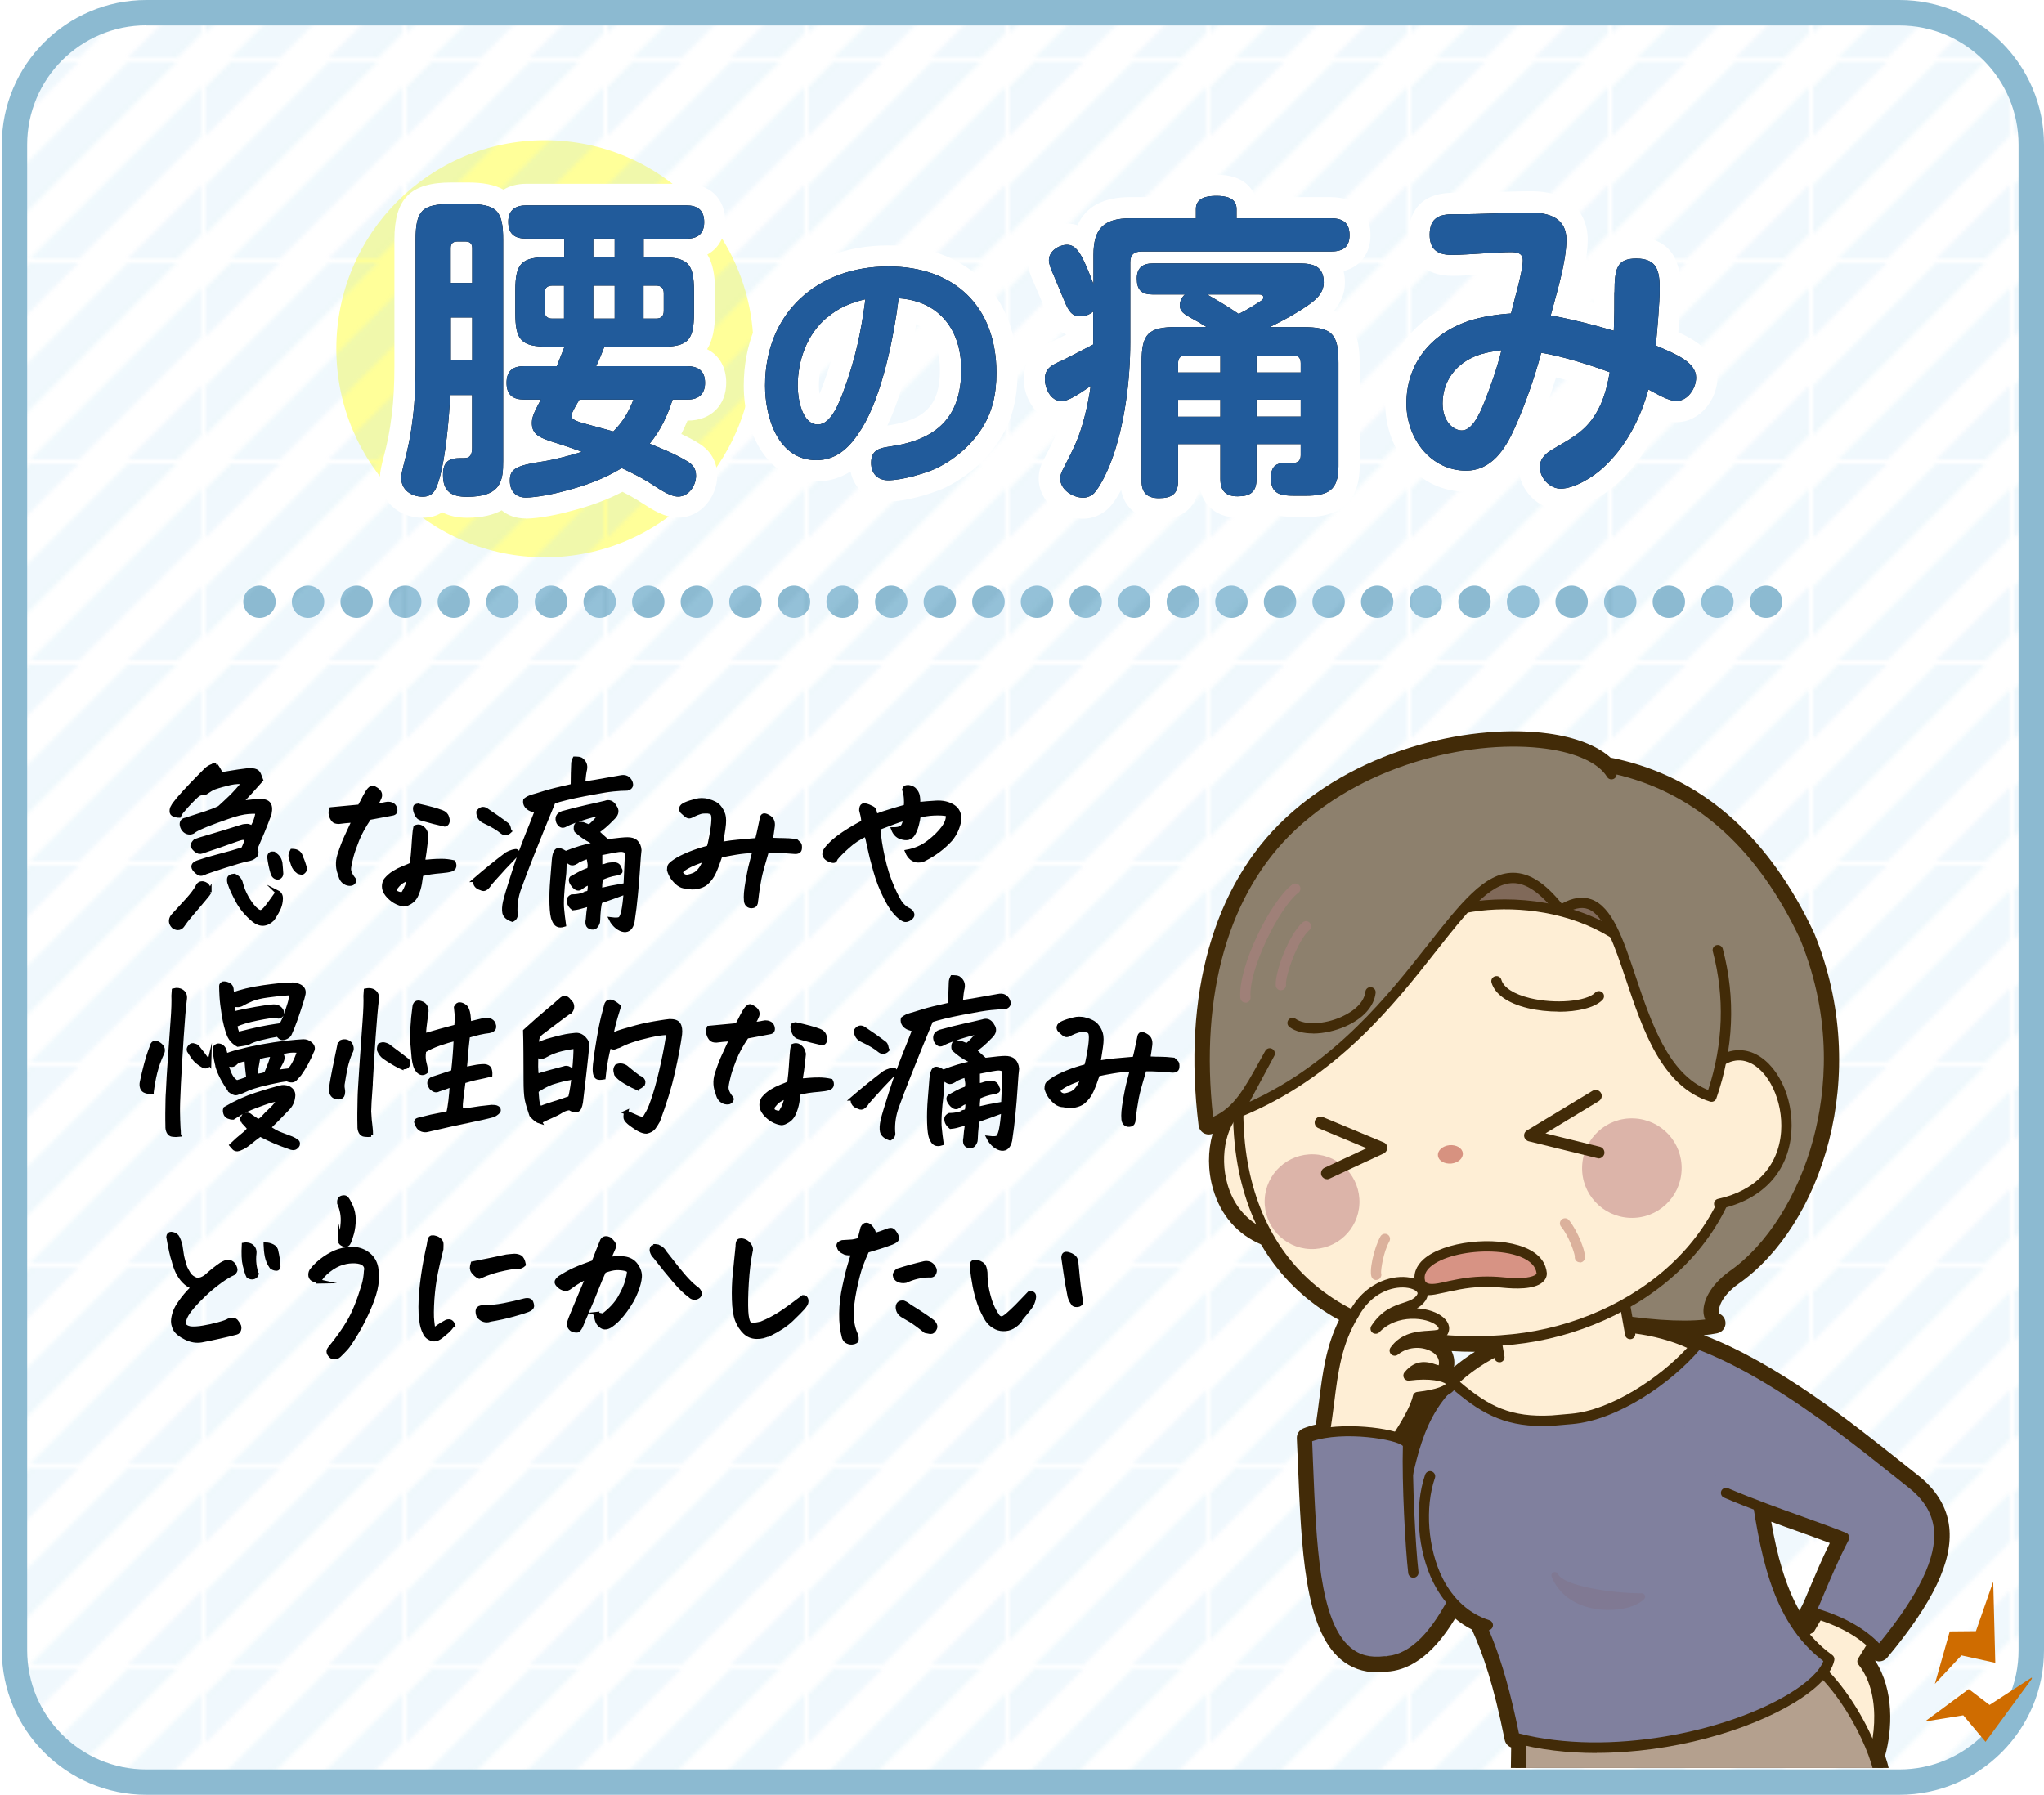 <?xml version="1.0" encoding="UTF-8"?>
<svg id="_レイヤー_2" data-name="レイヤー 2" xmlns="http://www.w3.org/2000/svg" xmlns:xlink="http://www.w3.org/1999/xlink" viewBox="0 0 167.86 147.43">
  <defs>
    <style>
      .cls-1 {
        fill: none;
      }

      .cls-2 {
        clip-path: url(#clippath);
      }

      .cls-3 {
        fill: #fff;
      }

      .cls-4 {
        fill: #feeed5;
      }

      .cls-5 {
        fill: #806959;
      }

      .cls-6 {
        fill: #9f8078;
      }

      .cls-7 {
        fill: #8cbad1;
      }

      .cls-8 {
        fill: #b4a08e;
      }

      .cls-9 {
        fill: #8d806d;
      }

      .cls-10 {
        fill: #cf6c00;
      }

      .cls-11 {
        fill: #b2ddf3;
      }

      .cls-12 {
        fill: #d79280;
      }

      .cls-13 {
        fill: #dcb4a9;
      }

      .cls-14 {
        fill: #dbb19c;
      }

      .cls-15 {
        fill: #d79384;
      }

      .cls-16 {
        fill: #215b9b;
      }

      .cls-17 {
        fill: #422b08;
      }

      .cls-18 {
        fill: #80809e;
      }

      .cls-19 {
        fill: #807993;
      }

      .cls-20 {
        stroke: #000;
        stroke-miterlimit: 10;
        stroke-width: .33px;
      }

      .cls-21 {
        fill: url(#_新規パターンスウォッチ_12);
        fill-opacity: .2;
      }

      .cls-22 {
        fill: #ff0;
        opacity: .4;
      }
    </style>
    <pattern id="_新規パターンスウォッチ_12" data-name="新規パターンスウォッチ 12" x="0" y="0" width="49.03" height="49.03" patternTransform="translate(-5741.64 -704.42) scale(.33)" patternUnits="userSpaceOnUse" viewBox="0 0 49.03 49.03">
      <g>
        <rect class="cls-1" x="0" width="49.03" height="49.03"/>
        <g>
          <polygon class="cls-11" points="-36.77 30.64 -42.9 24.51 24.52 -42.9 30.64 -36.77 -36.77 30.64"/>
          <polygon class="cls-11" points="-24.51 42.9 -30.64 36.77 36.77 -30.64 42.9 -24.51 -24.51 42.9"/>
          <polygon class="cls-11" points="-12.25 55.16 -18.38 49.03 49.03 -18.38 55.16 -12.26 -12.25 55.16"/>
          <polygon class="cls-11" points="0 67.41 -6.13 61.29 61.29 -6.13 67.42 0 0 67.41"/>
          <polygon class="cls-11" points="12.26 79.67 6.13 73.54 73.54 6.13 79.67 12.26 12.26 79.67"/>
          <polygon class="cls-11" points="24.52 91.93 18.39 85.8 85.8 18.39 91.93 24.51 24.52 91.93"/>
          <polygon class="cls-1" points="-30.64 36.77 -36.77 30.64 30.64 -36.77 36.77 -30.64 -30.64 36.77"/>
          <polygon class="cls-1" points="-18.38 49.03 -24.51 42.9 42.9 -24.51 49.03 -18.38 -18.38 49.03"/>
          <polygon class="cls-1" points="-6.13 61.29 -12.25 55.16 55.16 -12.26 61.29 -6.13 -6.13 61.29"/>
          <polygon class="cls-1" points="6.13 73.54 0 67.41 67.42 0 73.54 6.13 6.13 73.54"/>
          <polygon class="cls-1" points="18.39 85.8 12.26 79.67 79.67 12.26 85.8 18.39 18.39 85.8"/>
        </g>
      </g>
    </pattern>
    <clipPath id="clippath">
      <rect class="cls-1" x="95.15" y="58.66" width="71.71" height="86.57"/>
    </clipPath>
  </defs>
  <g id="_レイヤー_31" data-name="レイヤー 31">
    <circle class="cls-22" cx="44.75" cy="28.65" r="17.13"/>
    <path class="cls-7" d="M143.7,49.43c0-.73,.6-1.33,1.33-1.33h0c.74,0,1.33,.6,1.33,1.33h0c0,.74-.59,1.33-1.33,1.33h0c-.73,0-1.33-.59-1.33-1.33Zm-3.99,0c0-.73,.6-1.33,1.33-1.33h0c.74,0,1.33,.6,1.33,1.33h0c0,.74-.59,1.33-1.33,1.33h0c-.73,0-1.33-.59-1.33-1.33Zm-3.99,0c0-.73,.6-1.33,1.33-1.33h0c.74,0,1.33,.6,1.33,1.33h0c0,.74-.59,1.33-1.33,1.33h0c-.73,0-1.33-.59-1.33-1.33Zm-3.99,0c0-.73,.59-1.33,1.33-1.33h0c.74,0,1.33,.6,1.33,1.33h0c0,.74-.59,1.33-1.33,1.33h0c-.74,0-1.33-.59-1.33-1.33Zm-3.99,0c0-.73,.59-1.33,1.33-1.33h0c.73,0,1.33,.6,1.33,1.33h0c0,.74-.6,1.33-1.33,1.33h0c-.74,0-1.33-.59-1.33-1.33Zm-3.99,0c0-.73,.59-1.33,1.33-1.33h0c.73,0,1.33,.6,1.33,1.33h0c0,.74-.6,1.33-1.33,1.33h0c-.74,0-1.33-.59-1.33-1.33Zm-3.99,0c0-.73,.59-1.33,1.33-1.33h0c.73,0,1.33,.6,1.33,1.33h0c0,.74-.6,1.33-1.33,1.33h0c-.74,0-1.33-.59-1.33-1.33Zm-3.99,0c0-.73,.59-1.33,1.33-1.33h0c.73,0,1.32,.6,1.32,1.33h0c0,.74-.59,1.33-1.32,1.33h0c-.74,0-1.33-.59-1.33-1.33Zm-4,0c0-.73,.6-1.33,1.33-1.33h0c.74,0,1.33,.6,1.33,1.33h0c0,.74-.59,1.33-1.33,1.33h0c-.73,0-1.33-.59-1.33-1.33Zm-3.99,0c0-.73,.6-1.33,1.33-1.33h0c.74,0,1.33,.6,1.33,1.33h0c0,.74-.59,1.33-1.33,1.33h0c-.73,0-1.33-.59-1.33-1.33Zm-3.99,0c0-.73,.6-1.33,1.33-1.33h0c.74,0,1.33,.6,1.33,1.33h0c0,.74-.59,1.33-1.33,1.33h0c-.73,0-1.33-.59-1.33-1.33Zm-3.99,0c0-.73,.6-1.33,1.33-1.33h0c.73,0,1.33,.6,1.33,1.33h0c0,.74-.6,1.33-1.33,1.33h0c-.73,0-1.33-.59-1.33-1.33Zm-3.99,0c0-.73,.6-1.33,1.33-1.33h0c.73,0,1.33,.6,1.33,1.33h0c0,.74-.6,1.33-1.33,1.33h0c-.73,0-1.33-.59-1.33-1.33Zm-3.99,0c0-.73,.59-1.33,1.33-1.33h0c.73,0,1.33,.6,1.33,1.33h0c0,.74-.6,1.33-1.33,1.33h0c-.74,0-1.33-.59-1.33-1.33Zm-3.99,0c0-.73,.59-1.33,1.33-1.33h0c.73,0,1.33,.6,1.33,1.33h0c0,.74-.6,1.33-1.33,1.33h0c-.74,0-1.33-.59-1.33-1.33Zm-4,0c0-.73,.6-1.33,1.33-1.33h0c.74,0,1.34,.6,1.34,1.33h0c0,.74-.6,1.33-1.34,1.33h0c-.73,0-1.33-.59-1.33-1.33Zm-3.99,0c0-.73,.6-1.33,1.34-1.33h0c.73,0,1.33,.6,1.33,1.33h0c0,.74-.6,1.33-1.33,1.33h0c-.74,0-1.34-.59-1.34-1.33Zm-3.99,0c0-.73,.6-1.33,1.33-1.33h0c.74,0,1.33,.6,1.33,1.33h0c0,.74-.59,1.33-1.33,1.33h0c-.73,0-1.33-.59-1.33-1.33Zm-3.99,0c0-.73,.6-1.33,1.33-1.33h0c.74,0,1.33,.6,1.33,1.33h0c0,.74-.59,1.33-1.33,1.33h0c-.73,0-1.33-.59-1.33-1.33Zm-3.99,0c0-.73,.6-1.33,1.33-1.33h0c.74,0,1.33,.6,1.33,1.33h0c0,.74-.59,1.33-1.33,1.33h0c-.73,0-1.33-.59-1.33-1.33Zm-3.99,0c0-.73,.6-1.33,1.33-1.33h0c.73,0,1.33,.6,1.33,1.33h0c0,.74-.6,1.33-1.33,1.33h0c-.73,0-1.33-.59-1.33-1.33Zm-3.99,0c0-.73,.6-1.33,1.33-1.33h0c.73,0,1.33,.6,1.33,1.33h0c0,.74-.6,1.33-1.33,1.33h0c-.73,0-1.33-.59-1.33-1.33Zm-3.99,0c0-.73,.59-1.33,1.33-1.33h0c.73,0,1.33,.6,1.33,1.33h0c0,.74-.6,1.33-1.33,1.33h0c-.74,0-1.33-.59-1.33-1.33Zm-3.99,0c0-.73,.59-1.33,1.33-1.33h0c.73,0,1.33,.6,1.33,1.33h0c0,.74-.6,1.33-1.33,1.33h0c-.74,0-1.33-.59-1.33-1.33Zm-3.99,0c0-.73,.59-1.33,1.32-1.33h0c.74,0,1.34,.6,1.34,1.33h0c0,.74-.6,1.33-1.34,1.33h0c-.73,0-1.32-.59-1.32-1.33Zm-4,0c0-.73,.6-1.33,1.33-1.33h0c.74,0,1.34,.6,1.34,1.33h0c0,.74-.6,1.33-1.34,1.33h0c-.73,0-1.33-.59-1.33-1.33Zm-3.99,0c0-.73,.6-1.33,1.33-1.33h0c.74,0,1.33,.6,1.33,1.33h0c0,.74-.59,1.33-1.33,1.33h0c-.73,0-1.33-.59-1.33-1.33Zm-3.99,0c0-.73,.6-1.33,1.33-1.33h0c.74,0,1.33,.6,1.33,1.33h0c0,.74-.59,1.33-1.33,1.33h0c-.73,0-1.33-.59-1.33-1.33Zm-3.99,0c0-.73,.6-1.33,1.33-1.33h0c.74,0,1.33,.6,1.33,1.33h0c0,.74-.59,1.33-1.33,1.33h0c-.73,0-1.33-.59-1.33-1.33Zm-3.99,0c0-.73,.6-1.33,1.33-1.33h0c.73,0,1.33,.6,1.33,1.33h0c0,.74-.6,1.33-1.33,1.33h0c-.73,0-1.33-.59-1.33-1.33Zm-3.99,0c0-.73,.59-1.33,1.33-1.33h0c.73,0,1.33,.6,1.33,1.33h0c0,.74-.6,1.33-1.33,1.33h0c-.74,0-1.33-.59-1.33-1.33Zm-3.99,0c0-.73,.59-1.33,1.33-1.33h0c.73,0,1.33,.6,1.33,1.33h0c0,.74-.6,1.33-1.33,1.33h0c-.74,0-1.33-.59-1.33-1.33Z"/>
    <g>
      <rect class="cls-21" x="1.18" y="1.04" width="165.63" height="145.35" rx="10.83" ry="10.83"/>
      <path class="cls-7" d="M155.98,147.43H12.02c-6.55,0-11.87-5.33-11.87-11.87V11.88C.14,5.33,5.47,0,12.02,0H155.98c6.55,0,11.88,5.33,11.88,11.88v123.68c0,6.55-5.33,11.87-11.88,11.87ZM12.02,2.08C6.62,2.08,2.23,6.48,2.23,11.88v123.68c0,5.4,4.39,9.79,9.79,9.79H155.98c5.4,0,9.79-4.39,9.79-9.79V11.88c0-5.4-4.39-9.79-9.79-9.79H12.02Z"/>
    </g>
    <g>
      <path class="cls-20" d="M17.21,73.27c-.04,.08-.2,.29-.48,.62-.28,.34-.67,.79-1.16,1.37-.2,.23-.37,.46-.53,.69-.19,.31-.45,.37-.77,.18-.27-.26-.31-.55-.1-.86,.5-.54,.92-1,1.27-1.39,.35-.39,.6-.73,.76-1.01,.09-.24,.25-.35,.5-.31,.18,.05,.32,.14,.39,.29,.08,.14,.12,.29,.12,.43Zm.51-10.42c.18,.24,.32,.49,.44,.75,.57-.1,1.04-.17,1.41-.23,.38-.05,.65-.09,.83-.11,.16,0,.32,0,.5,.04,.18,.04,.3,.14,.37,.31s.13,.32,.18,.46c-.6,.69-1.17,1.31-1.7,1.86,.47-.04,.96-.09,1.49-.15,.39,0,.66,.06,.8,.22,.15,.16,.18,.44,.1,.85-.17,.48-.37,.97-.58,1.49-.22,.53-.42,.97-.57,1.33,.12,.31,.09,.54-.07,.67-.16,.14-.37,.22-.64,.26-.36,.08-.96,.25-1.8,.52-.84,.27-1.37,.45-1.59,.53-.11,.06-.21,.1-.31,.12s-.2,0-.3-.07c-.1-.06-.19-.14-.26-.23-.25-.28-.17-.5,.23-.64,.46-.16,.97-.31,1.53-.46,.57-.15,.98-.27,1.25-.34,.27-.08,.58-.17,.93-.28,.17-.36,.28-.67,.34-.92-.14,0-.27,0-.39,0-.13,.01-.54,.15-1.23,.4-.51,.19-1.03,.37-1.56,.54l-.53,.18c-.17,.06-.32,.03-.47-.09-.15-.12-.25-.24-.32-.38,.02-.13,.09-.25,.22-.38,.17-.08,.57-.21,1.21-.39,.64-.19,1.51-.45,2.61-.8,.14-.05,.28-.07,.44-.07,.07,0,.13,0,.17,.03,.09,.02,.17,.07,.23,.15,.08-.13,.15-.26,.22-.41,.12-.27,.2-.57,.25-.89-.07-.04-.31-.05-.74-.02s-1,.16-1.72,.42c-.73,.25-1.31,.47-1.76,.65s-.76,.33-.95,.45c-.1,.11-.23,.16-.39,.17-.16,0-.3-.05-.42-.16-.12-.11-.2-.25-.24-.42-.05-.27,.06-.43,.32-.48,.66-.21,1.22-.39,1.67-.54,.45-.15,.81-.29,1.1-.44,.31-.28,.62-.57,.92-.86,.3-.29,.67-.7,1.1-1.21-.32-.07-.7-.05-1.13,.04-.43,.1-.88,.22-1.32,.37-.21,.09-.42,.22-.66,.39-.07,.05-.18,.08-.34,.08-.16,0-.31,.08-.45,.21-.15,.14-.32,.3-.51,.5s-.42,.44-.67,.75c-.08,.08-.16,.21-.25,.39-.15,0-.29-.04-.42-.09-.14-.05-.2-.14-.2-.29s.03-.26,.1-.36c.05-.12,.22-.34,.5-.68,.29-.34,.64-.72,1.05-1.15s.79-.81,1.12-1.14c.11-.12,.24-.22,.39-.3,.15-.08,.31-.13,.49-.15Zm5.06,10.44c.2,.1,.3,.28,.29,.54-.01,.26-.06,.5-.15,.72s-.26,.53-.53,.94c-.5,.49-1.01,.52-1.55,.1-.58-.48-1.02-1.01-1.33-1.59-.31-.58-.53-1.05-.64-1.4-.05-.11-.07-.24-.06-.4s.16-.25,.44-.27c.3,.14,.48,.35,.54,.64,.1,.39,.25,.76,.45,1.12,.2,.36,.42,.67,.67,.93,.26,.26,.46,.35,.6,.27,.14-.08,.29-.24,.46-.46,.17-.22,.33-.44,.47-.64s.26-.37,.36-.48Zm-.35-3.17c.33,.14,.53,.4,.6,.77,.03,.28,.05,.57,.07,.86,0,.13-.05,.22-.15,.29s-.21,.06-.33,0-.2-.18-.25-.36c-.12-.41-.21-.83-.26-1.26,0-.22,.11-.33,.32-.31Zm1.56-.23c.21,0,.37,.04,.5,.14,.13,.1,.21,.25,.26,.45,.1,.2,.21,.52,.32,.94-.08,.12-.14,.2-.2,.24-.05,.04-.17,.03-.36-.04-.21-.15-.37-.35-.45-.6-.09-.25-.16-.5-.21-.73,0-.12,.05-.25,.13-.4Z"/>
      <path class="cls-20" d="M27.98,71.96c-.26-.56-.3-1.13-.11-1.72,.19-.59,.38-1.1,.58-1.52,.19-.42,.4-.86,.61-1.32-.26,.02-.5,.04-.71,.06-.21,.02-.38,.04-.52,.06-.21,0-.36-.04-.45-.15s-.17-.25-.21-.42-.03-.33,.03-.48c.42-.04,.73-.07,.94-.09,.21-.02,.67-.06,1.39-.13,.15-.26,.29-.53,.42-.79,.14-.26,.25-.45,.35-.57,.13-.14,.22-.2,.29-.2,.07,0,.18,.06,.33,.16,.15,.1,.24,.21,.28,.34s.01,.27-.07,.42c-.1,.23-.21,.42-.34,.57,.28-.03,.5-.06,.67-.09,.16-.03,.29-.06,.39-.07,.1,0,.21,.01,.34,.07,.12,.05,.2,.15,.25,.28,.04,.13,.05,.24,.01,.32-.03,.08-.12,.13-.26,.15l-1.86,.35c-.45,.67-.78,1.27-.99,1.8-.21,.53-.37,.98-.47,1.35-.1,.38-.17,.7-.2,.96s.1,.58,.39,.93c.06,.07,.05,.15-.03,.25-.08,.1-.2,.14-.36,.12-.16-.01-.3-.08-.43-.18-.13-.11-.22-.26-.28-.45Zm6.62-.16c-.03,.24-.07,.51-.12,.8s-.14,.6-.28,.91c-.14,.32-.36,.54-.66,.68-.18,.11-.35,.14-.51,.09-.27-.06-.53-.18-.77-.35-.24-.18-.44-.38-.58-.61-.2-.35-.2-.7,0-1.04,.19-.23,.41-.43,.67-.59,.26-.16,.52-.29,.77-.39,.25-.1,.48-.19,.69-.29,.07-.55,.12-1.01,.14-1.39,.02-.38,.05-.71,.07-.99s.05-.5,.09-.68c.12-.05,.23-.07,.33-.05,.1,.01,.21,.08,.33,.19,.12,.11,.2,.28,.25,.52-.02,.18-.05,.43-.08,.76s-.1,.8-.2,1.42c.24,0,.49-.03,.72-.05,.24-.02,.51-.03,.82-.03,.31,0,.63,.04,.96,.11,.07,.12,.09,.24,.07,.36-.02,.12-.12,.21-.28,.26-.16,.05-.42,.09-.76,.12s-.65,.06-.9,.1c-.25,.04-.51,.09-.76,.15Zm-1.01,.34c-.18,.06-.35,.13-.51,.23-.17,.09-.29,.2-.39,.31s-.16,.19-.2,.24c-.09,.22-.04,.38,.15,.45,.09,.04,.18,.06,.28,.07,.1,0,.17-.02,.22-.1,.24-.38,.39-.78,.45-1.2Zm.77-5.96c.85,.19,1.49,.36,1.93,.53,.21,.08,.36,.21,.42,.41,.07,.19,.08,.34,.03,.45s-.12,.16-.21,.17c-.55-.12-1.19-.28-1.94-.5-.17-.04-.29-.16-.39-.37-.09-.21-.13-.38-.12-.51,.01-.13,.1-.19,.27-.17Z"/>
      <path class="cls-20" d="M39,72.28c.86-.74,1.73-1.45,2.62-2.12,.14-.08,.29-.15,.47-.2s.3-.07,.36-.03c.06,.04,0,.18-.16,.41-.08,.08-.29,.3-.64,.67-.17,.17-.36,.38-.58,.63-.25,.27-.54,.59-.86,.96-.06,.12-.15,.23-.28,.34-.13,.11-.27,.12-.42,.03-.17-.05-.29-.12-.38-.22-.1-.12-.14-.27-.12-.47Zm2.86-4c-.21,.2-.42,.22-.63,.06-.32-.27-.79-.56-1.42-.85-.35-.15-.53-.41-.53-.79,.18-.26,.39-.32,.63-.18,.6,.4,1.19,.81,1.75,1.24,.06,.06,.1,.14,.12,.23,.02,.1,.04,.19,.07,.28Zm.22,7.28c-.38-.13-.6-.32-.66-.57-.05-.24-.03-.55,.05-.91,.08-.36,.31-1.12,.68-2.28,.1-.32,.21-.65,.32-.98,.32-.93,.71-1.95,1.17-3.08,.15-.38,.29-.75,.44-1.13-.15-.02-.3-.06-.46-.12-.16-.06-.29-.16-.39-.29-.1-.14-.13-.29-.1-.47,.19-.15,.39-.25,.62-.31,.23-.06,.57-.17,1.02-.31,.45-.14,1.21-.33,2.26-.56,0-.74,.02-1.34,.04-1.8,0-.15,.04-.29,.12-.44h.12c.15,0,.28,.02,.39,.07,.29,.2,.41,.46,.35,.8-.06,.22-.11,.61-.16,1.17,.14,0,.46-.04,.98-.13s1.22-.21,2.1-.37c.37-.08,.64,.04,.8,.37,.13,.29,.04,.48-.26,.56-.35,0-.74,.03-1.15,.07-.42,.04-1.2,.17-2.34,.39-1.14,.22-1.99,.43-2.56,.62-.7,1.69-1.27,3.09-1.71,4.21l-.06,.15c-.45,1.14-.8,2.05-1.04,2.73-.25,.68-.35,1.37-.31,2.08,.05,.24-.04,.42-.26,.53Zm4.36-5.48c.79-.33,1.63-.58,2.53-.75-.57-.31-.93-.52-1.09-.64s-.35-.26-.56-.45c-.03-.06-.04-.12-.04-.19,0-.1,0-.19,.06-.29,.08-.07,.17-.1,.26-.09,.09,0,.18,.01,.26,.03h.03c.11,.04,.27,.11,.5,.2,.27-.2,.62-.57,1.05-1.1-.57,.12-1.1,.26-1.59,.42-.51,.16-.96,.32-1.34,.5-.16,.11-.29,.14-.39,.1s-.19-.13-.27-.27c-.15-.37-.03-.62,.34-.76,.73-.2,1.39-.37,1.98-.5s1.1-.24,1.53-.35c.31-.12,.57-.02,.76,.28l.03,.06c.21,.27,.18,.56-.1,.85-.33,.34-.59,.59-.77,.74-.18,.15-.38,.3-.59,.46,.22,.21,.51,.47,.85,.77,.86-.11,1.41-.16,1.65-.16,.29,0,.53,.06,.7,.22,.17,.16,.27,.38,.29,.67-.03,.19-.07,.69-.12,1.48-.05,.79-.11,1.53-.18,2.21-.06,.68-.15,1.41-.27,2.19-.05,.24-.13,.42-.25,.54-.12,.12-.27,.17-.45,.15-.18-.02-.37-.11-.57-.26-.2-.16-.38-.37-.51-.63,.45,.06,.72,.03,.8-.09,.09-.12,.17-.33,.23-.64s.13-.8,.18-1.48c-.8,.3-1.49,.55-2.08,.75-.05,.17-.08,.37-.11,.6s-.05,.57-.07,1.01c0,.13-.06,.25-.15,.38-.09,.13-.22,.18-.39,.15-.19-.04-.29-.13-.32-.27s-.02-.28,.01-.4c.02-.35,.07-.76,.15-1.23-.51,.14-.81,.22-.92,.25s-.25,.05-.44,.07c-.26-.21-.38-.45-.35-.72,.03-.11,.11-.19,.25-.26,.53,0,1-.12,1.42-.34,.06-.28,.07-.54,.04-.77-.15,.05-.27,.1-.36,.15-.09,.05-.22,.14-.39,.26-.15,.11-.32,.07-.51-.12-.27-.3-.35-.53-.22-.69,.46-.25,.76-.42,.92-.49,.16-.07,.33-.14,.51-.2,.06-.19,.07-.36,.04-.53s-.06-.35-.09-.53c-.2,.06-.48,.16-.82,.31-.07,.07-.17,.14-.31,.2s-.27,.06-.39-.02c-.12-.08-.24-.16-.34-.23-.07,.21-.1,.44-.1,.67s-.02,.53-.07,.89-.09,.79-.12,1.29c-.03,.49-.04,.91,0,1.24,.03,.34,.08,.75,.15,1.25-.22,.07-.4,.07-.53,0-.13-.06-.23-.21-.32-.43-.1-.21-.16-.64-.18-1.26-.02-.63,0-1.29,.06-2,.06-.7,.1-1.24,.13-1.62s.1-.63,.22-.76c.11-.14,.36-.08,.75,.16Zm2.82,3.03c.51-.12,1.21-.25,2.11-.41,.04-1,.07-1.67,.09-2s.01-.58-.01-.76c-.15-.09-.3-.13-.47-.13s-.73,.1-1.68,.29v1.08c.19,0,.35-.04,.5-.1,.15-.05,.34-.08,.57-.08,.28-.03,.46,.1,.54,.4,.08,.12,.08,.2,0,.26-.08,.05-.19,.09-.32,.1-.42,.07-.83,.2-1.24,.39-.05,.34-.07,.66-.07,.96Z"/>
      <path class="cls-20" d="M59.22,69.32c.63-.1,1.09-.16,1.36-.18,.27-.02,.8-.07,1.59-.14,.09-.36,.17-.69,.23-1,.07-.31,.12-.54,.15-.71,.02-.19,.08-.29,.18-.31s.26,.04,.47,.18c.21,.15,.3,.38,.27,.69-.02,.19-.05,.38-.08,.57s-.06,.37-.08,.56c.43,.02,.77,.03,1.02,.03s.6,.02,1.05,.07c.12,.11,.2,.19,.26,.25,.05,.06,.07,.19,.05,.39s-.18,.29-.47,.26c-.48-.03-.86-.06-1.13-.08-.28-.02-.65-.03-1.1-.02-.08,.27-.19,.67-.34,1.18-.15,.51-.27,1-.34,1.45-.08,.46-.13,.78-.15,.97s-.04,.37-.07,.55c0,.21-.08,.35-.23,.39s-.27,.03-.39-.04-.19-.2-.21-.38c-.02-.21-.02-.43,0-.65s.06-.57,.15-1.07,.18-.96,.3-1.41,.2-.77,.25-.96c-.55,0-1.06,.06-1.54,.14-.48,.08-.9,.16-1.26,.24-.18,.55-.35,1-.52,1.37-.17,.37-.4,.67-.69,.91-.18,.14-.41,.23-.69,.29s-.58,.05-.91-.03c-.24,0-.46-.09-.64-.23-.19-.15-.34-.32-.48-.51-.13-.19-.23-.4-.29-.63,0-.14,.02-.25,.05-.33,.03-.08,.18-.22,.45-.4,.27-.19,.66-.38,1.16-.59,.51-.21,1.04-.38,1.59-.52,.07-.17,.15-.5,.24-1.02,.09-.51,.14-.89,.15-1.15,.02-.26,0-.45-.04-.55-.04-.1-.12-.17-.23-.2-.11-.03-.21-.05-.32-.04-.17,0-.35,0-.51,.06-.17,.05-.33,.12-.5,.2-.18,.1-.3,.15-.38,.15-.08,0-.18-.04-.29-.14-.12-.1-.21-.19-.29-.26-.07-.08-.1-.17-.08-.28,.02-.13,.15-.24,.38-.34,.23-.1,.52-.19,.85-.27,.15-.04,.3-.06,.45-.06,.18,0,.35,.02,.51,.07,.43,.11,.73,.27,.91,.48s.3,.44,.37,.67,.08,.61,0,1.13-.14,.94-.2,1.26Zm-1.3,1.27c-.67,.22-1.18,.43-1.52,.63-.34,.2-.5,.35-.47,.47,.04,.11,.11,.19,.21,.25s.21,.08,.33,.07c.17-.03,.33-.08,.48-.14,.16-.06,.29-.16,.42-.29,.12-.13,.24-.29,.34-.49s.18-.36,.21-.5Z"/>
      <path class="cls-20" d="M71.9,67.04c.41-.16,.82-.3,1.24-.42,.41-.13,.83-.25,1.25-.37,.02-.24,.02-.48,0-.72s-.07-.47-.14-.68c.04-.14,.13-.2,.28-.2h.09c.19,.03,.34,.09,.45,.19,.16,.16,.25,.32,.29,.48,.04,.17,.06,.41,.06,.73,.45-.05,.94-.09,1.46-.12s.98,.07,1.37,.31,.56,.61,.53,1.14c-.1,.59-.34,1.12-.72,1.58-.59,.65-1.3,1.18-2.1,1.59-.17,.1-.35,.14-.56,.14-.2,0-.38-.07-.54-.2-.16-.13-.28-.31-.37-.53,.66-.12,1.25-.37,1.77-.77,.52-.4,.92-.79,1.21-1.19s.41-.76,.36-1.1c-.28-.07-.66-.09-1.13-.07s-.89,.09-1.26,.2c-.02,.21-.07,.45-.14,.72s-.16,.5-.27,.7-.25,.33-.43,.38c-.18,.05-.4,.02-.66-.07-.26-.1-.46-.31-.59-.64,.29,0,.51-.04,.66-.12,.15-.08,.26-.33,.35-.76-.37,.1-.71,.21-1.02,.33-.31,.12-.72,.28-1.21,.46,.06,.74,.18,1.55,.38,2.43,.19,.88,.45,1.69,.77,2.42s.57,1.19,.74,1.39c.17,.19,.35,.35,.55,.45,.14,.06,.24,.15,.31,.26,.07,.12,.07,.22,0,.32-.08,.1-.18,.18-.31,.23-.13,.06-.25,.06-.36,.01-.11-.05-.22-.12-.33-.22-.39-.32-.77-.84-1.13-1.56-.37-.72-.66-1.47-.88-2.26-.22-.78-.38-1.42-.48-1.9-.1-.48-.18-.84-.25-1.06-.58,.26-1.09,.6-1.55,1.02-.46,.41-.78,.74-.96,.97-.03,.12-.08,.18-.16,.19s-.2-.02-.37-.09c-.17-.07-.29-.18-.37-.32-.07-.15-.04-.33,.1-.54,.36-.46,.84-.88,1.44-1.28,.6-.4,1.14-.71,1.63-.96-.02-.24-.04-.42-.07-.53-.02-.11-.06-.26-.11-.45,0-.21,.06-.34,.15-.38,.09-.04,.25-.01,.46,.07,.21,.09,.35,.16,.41,.22s.12,.25,.17,.57Z"/>
      <path class="cls-20" d="M12.46,89.71c-.17,0-.33-.02-.48-.07-.16-.05-.26-.14-.31-.28-.05-.14-.06-.29-.03-.45,.11-.51,.22-1,.35-1.48s.27-.94,.44-1.37c.09-.43,.3-.52,.64-.28,.32,.22,.39,.49,.22,.8-.23,.5-.41,1.01-.54,1.53-.13,.52-.22,1.06-.29,1.6Zm2.24,3.51c-.17,.02-.33,.02-.5,0-.17-.01-.29-.1-.36-.24s-.1-.3-.09-.47c-.02-.66-.01-1.42,.01-2.28,0-.18,.02-.36,.03-.56,.03-.74,.08-1.59,.15-2.56,.09-1.23,.17-2.3,.23-3.23,.07-.93,.09-1.62,.07-2.09l.03-.44c.25-.07,.48-.04,.67,.09,.19,.13,.28,.33,.25,.59-.09,.72-.18,1.78-.27,3.17-.09,1.39-.17,2.68-.23,3.86s-.08,1.95-.07,2.32c0,.38,.02,.8,.04,1.26,.02,.17,.03,.35,.03,.56Zm2.49-5.93c-.06,.26-.21,.36-.45,.29-.29-.17-.52-.33-.68-.5-.16-.17-.34-.43-.55-.78-.04-.12,0-.23,.1-.34,.1-.11,.22-.14,.34-.08,.14,.03,.23,.08,.28,.15,.33,.41,.65,.83,.96,1.27Zm1.7,2.29c-.55-.79-.89-1.46-1.04-2,0-.07-.02-.14-.04-.2-.11-.47-.17-.9-.19-1.3,.1-.13,.2-.19,.3-.2,.1,0,.21,.02,.31,.1,.1,.08,.17,.18,.21,.31,.04,.13,.07,.27,.09,.42,.3-.12,.63-.22,.98-.32,.11-.03,.21-.05,.32-.07,.48-.13,1.04-.25,1.69-.37,.65-.12,1.29-.22,1.92-.29,.63-.07,1.12-.11,1.48-.13,.21,0,.41,.07,.58,.22,.21,.19,.25,.39,.12,.61-.28,.68-.62,1.31-1.02,1.87-.16,.18-.28,.31-.36,.4s-.19,.13-.33,.12-.25-.05-.35-.09c-.29,.03-.75,.11-1.37,.25-.62,.14-1.08,.26-1.38,.36-.3,.1-.53,.19-.68,.27-.15,.08-.35,.16-.61,.23-.1,.05-.2,.05-.32,0s-.22-.11-.31-.18Zm3.93-4.59c-.44,.07-.89,.16-1.36,.28-.47,.11-.85,.25-1.14,.42-.26,.05-.53,.09-.79,.13-.34-.19-.58-.45-.73-.79-.19-.49-.33-1.05-.43-1.68-.1-.63-.16-1.13-.18-1.5-.02-.37-.03-.66-.03-.87,0-.08,.06-.14,.15-.19,.04,0,.08-.01,.12-.01,.08,0,.17,.02,.26,.06,.21,.09,.32,.22,.33,.39,0,.18,.04,.33,.09,.47,.63-.25,1.48-.46,2.53-.61,1.05-.15,1.78-.22,2.19-.21,.25-.04,.5,0,.75,.12,.28,.13,.4,.34,.35,.64-.05,.23-.13,.53-.25,.88-.1,.31-.22,.68-.37,1.1l-.06,.18c-.18,.49-.32,.84-.42,1.05-.05,.15-.15,.26-.31,.34-.16,.08-.29,.1-.38,.08-.09-.02-.2-.11-.31-.27Zm-2.87,7.16c-.02-.09-.02-.19,0-.3s.06-.2,.14-.26c.21-.07,.38-.03,.53,.12,.17,.12,.37,.25,.58,.39,.18-.08,.33-.19,.45-.34,.13-.15,.34-.36,.64-.64,.3-.28,.5-.54,.6-.8-.3,0-.72,.11-1.24,.3-.53,.19-.89,.33-1.08,.41-.2,.08-.39,.18-.6,.28s-.48,.27-.83,.5c-.14,0-.27-.03-.39-.08-.12-.05-.21-.15-.25-.29-.04-.14-.05-.26,0-.37,.86-.51,1.71-.89,2.54-1.16s1.49-.46,1.96-.58c.23-.07,.46-.05,.69,.04,.31,.16,.44,.4,.39,.72-.04,.39-.2,.72-.47,.98-.33,.35-.63,.66-.91,.94s-.49,.48-.64,.61c.34,.25,.7,.45,1.07,.58,.38,.14,.65,.24,.82,.31,.17,.07,.3,.15,.4,.23,.09,.05,.13,.12,.12,.23,0,.1-.07,.19-.19,.28s-.29,.08-.52-.02c-.45-.16-.84-.3-1.18-.45s-.74-.33-1.22-.58c-.34,.25-.64,.48-.89,.69-.25,.2-.48,.35-.67,.42-.1,.06-.2,.09-.31,.1-.11,0-.21-.03-.28-.11-.07-.08-.14-.16-.2-.23,.35-.34,.65-.6,.89-.79,.24-.19,.44-.38,.58-.57-.17-.21-.35-.41-.54-.6Zm-1.36-4.78c.06,.29,.16,.59,.29,.89,.14,.3,.33,.52,.57,.64,.22-.06,.54-.17,.94-.32-.03-.25-.06-.52-.09-.8-.03-.28-.05-.54-.06-.78-.45,.06-.74,.16-.86,.29-.13,.14-.25,.2-.36,.19-.11,0-.26-.05-.43-.12Zm4.49-3.16c.17-.28,.3-.58,.41-.89s.2-.61,.29-.89,.12-.56,.12-.82c-.1-.02-.31-.01-.65,.02-.34,.03-.77,.08-1.29,.15s-.96,.17-1.29,.31c-.33,.14-.59,.26-.79,.38-.19,.12-.46,.13-.8,.04,.03,.13,.04,.25,.04,.37s.02,.25,.06,.37c.54-.14,1.15-.26,1.83-.38,.69-.12,1.17-.19,1.46-.2,.3,0,.52,.11,.66,.37,.08,.25,0,.41-.25,.47-.11,0-.22-.03-.34-.06-.16,0-.63,.06-1.42,.22-.79,.16-1.39,.34-1.8,.54,.04,.28,.11,.52,.22,.72,.16-.04,.5-.12,1.02-.25,.52-.13,1.02-.23,1.48-.31,.47-.08,.81-.13,1.04-.16Zm-1.87,2.65c-.04,.25-.08,.51-.13,.76-.05,.25-.06,.5-.03,.75,.32-.02,.59-.08,.8-.18,.16-.38,.28-.69,.37-.94s.14-.46,.16-.62c-.44,.04-.83,.12-1.17,.23Zm1.43,1.21c.51-.08,.88-.13,1.11-.15,.15-.16,.29-.36,.42-.61,.13-.25,.27-.57,.4-.97-.11-.03-.28-.04-.52-.04-.24,0-.56,.06-.97,.15,.05,.15,.09,.26,.12,.35s0,.22-.08,.41c-.09,.19-.25,.47-.48,.85Z"/>
      <path class="cls-20" d="M27.91,85.65c.3-.18,.58-.15,.83,.07,.17,.25,.19,.49,.06,.7-.19,.42-.32,.85-.42,1.29-.09,.44-.17,.89-.24,1.35-.02,.17,0,.33,.03,.48,.02,.11,.01,.23-.02,.37s-.14,.22-.33,.24c-.36,0-.58-.17-.64-.53,0-.15,.03-.47,.12-.97s.2-1.04,.32-1.62c.12-.57,.22-1.04,.29-1.4Zm2.56,7.57c-.17,.02-.33,.02-.5,0-.17-.01-.29-.1-.36-.24s-.1-.3-.09-.47c-.02-.66-.01-1.42,.01-2.28,0-.24,.02-.5,.03-.76,.04-.69,.09-1.48,.15-2.35,.09-1.23,.17-2.3,.23-3.23,.07-.93,.09-1.62,.07-2.09l.03-.44c.09-.02,.17-.03,.25-.03,.16,0,.3,.04,.42,.12,.19,.14,.28,.34,.25,.6-.09,.72-.18,1.78-.28,3.17-.09,1.34-.17,2.59-.23,3.74v.12c-.09,1.17-.13,1.9-.13,2.21,.02,.46,.06,.92,.12,1.37,.02,.17,.03,.35,.03,.56Zm2.51-5.55l-.16-.07c-.43-.22-.85-.48-1.27-.77-.17-.13-.31-.31-.42-.56-.03-.12,0-.26,.06-.42,.15-.07,.27-.09,.38-.06,.2,.05,.36,.13,.45,.23,.28,.21,.57,.43,.86,.64l.5,.39c.07,.03,.11,.08,.13,.15,.02,.06,.02,.14,0,.23-.04,.2-.21,.27-.53,.23Zm3.84,3.77c.13-.57,.22-1.35,.28-2.32-.32,.13-.69,.26-1.1,.39-.16,.1-.33,.06-.53-.1-.08-.08-.14-.18-.19-.31s-.03-.24,.05-.35c.08-.11,.19-.17,.33-.19,.4-.13,.92-.3,1.55-.51,.11-.98,.18-1.89,.21-2.72-.45,.12-.9,.25-1.36,.41-.48,.17-.89,.36-1.24,.58v.13c-.04,.24-.03,.49,.01,.73,.07,.27,.13,.55,.18,.83-.24,.2-.47,.19-.69-.06-.12-.14-.21-.32-.26-.56-.03-.1-.06-.26-.09-.48-.03-.27-.06-.65-.1-1.14-.05-.86,0-1.87,.16-3.03,.03-.34,.21-.46,.53-.35,.2,.06,.33,.17,.4,.33,.07,.16,.09,.32,.05,.47-.07,.58-.12,.98-.15,1.22s-.04,.45-.02,.64c.86-.25,1.73-.5,2.63-.73,.04-.44,.05-.74,.04-.89-.01-.16-.04-.38-.07-.69,.09-.18,.2-.26,.34-.24,.14,.01,.28,.08,.42,.19,.14,.11,.23,.35,.28,.72,.02,.18,.04,.4,.06,.67,.21-.05,.4-.1,.6-.15,.17-.04,.35-.08,.51-.12,.16-.05,.31-.06,.46-.03s.28,.1,.37,.22c.21,.39,.11,.62-.31,.7-.47,.05-1.05,.18-1.74,.39-.1,.89-.16,1.45-.17,1.7s-.05,.59-.09,1.02c.23-.04,.49-.09,.77-.15,.28-.06,.57-.09,.86-.09,.22,.03,.36,.11,.41,.25,.05,.14,.07,.29,.06,.47-.31,.08-.65,.15-1.02,.23-.37,.07-.76,.18-1.18,.31-.13,.94-.2,1.54-.22,1.81-.02,.27,0,.46,.04,.57,.27,0,.58-.03,.91-.09,.34-.06,.86-.13,1.57-.2,.19,0,.35,.01,.45,.07,.11,.05,.15,.13,.14,.23-.01,.1-.15,.22-.42,.38-.63,.17-1.33,.32-2.1,.48-.77,.15-1.87,.4-3.33,.74-.15,.04-.29,.03-.45-.02-.15-.05-.27-.15-.35-.3-.08-.15-.13-.26-.14-.33,0-.07,.03-.13,.12-.17,.09-.04,.22-.07,.39-.1,.52-.14,.97-.24,1.37-.31,.39-.07,.64-.12,.74-.16Z"/>
      <path class="cls-20" d="M44.36,92.15c-.21-.06-.46-.24-.73-.56-.18-.52-.3-.94-.37-1.26-.07-.34-.1-.88-.1-1.61s0-1.5-.01-2.27c0-.77-.02-1.36-.03-1.76,.8-.73,1.41-1.26,1.82-1.6,.41-.34,.79-.66,1.12-.96,.11-.11,.21-.16,.32-.16,.13,0,.24,.08,.35,.23,.07,.1,.14,.18,.2,.23,.11,.24,.07,.47-.1,.67-.09,.04-.27,.16-.54,.36-.27,.2-.88,.66-1.83,1.38-.18,.14-.29,.3-.33,.49s-.07,.36-.07,.5c.12-.05,.29-.12,.5-.2,.22-.09,.55-.19,.99-.3s.75-.19,.93-.22c.18-.03,.43-.07,.76-.1,.27-.03,.52,.07,.73,.29,.21,.22,.3,.45,.25,.68-.04,.42-.09,.94-.16,1.55-.03,.25-.06,.52-.09,.8-.11,.97-.2,1.72-.26,2.22-.03,.18-.07,.32-.12,.44-.05,.12-.14,.19-.26,.22s-.31-.03-.56-.18c-.25,.03-.49,.11-.71,.26-.22,.14-.5,.28-.85,.43-.35,.15-.63,.28-.86,.41Zm-.19-1.52c.05,.17,.11,.3,.19,.41,.21-.1,.53-.22,.99-.36,.45-.14,.94-.3,1.47-.49,.14-.56,.24-1.27,.32-2.1v-.06c.09-.87,.13-1.55,.12-2.05-.59,.08-1.08,.18-1.45,.29-.38,.12-.69,.25-.93,.39s-.42,.19-.53,.15c-.11-.04-.22-.08-.31-.12,0,.38-.01,.69-.01,.94s.02,.5,.07,.76c.24-.1,.61-.21,1.09-.34,.48-.13,.86-.23,1.13-.3,.14-.06,.28-.05,.42,.03,.14,.08,.25,.18,.31,.31,.02,.11,0,.21-.03,.31-.04,.11-.16,.17-.37,.19-.2,.03-.38,.07-.56,.12-.27,.07-.54,.15-.79,.23-.42,.16-.83,.38-1.23,.66,0,.09,0,.18,.01,.26,.02,.37,.05,.63,.09,.77Zm7.23,.75c.24,.1,.49,.2,.75,.32,.25,.12,.49,.2,.72,.25,.08-.13,.19-.32,.34-.58,.15-.26,.34-.75,.57-1.48,.23-.73,.45-1.6,.67-2.61,.22-1.01,.36-1.81,.43-2.4-.1-.04-.36-.02-.8,.04-.43,.07-.96,.19-1.57,.35-.45,.13-.87,.27-1.26,.44l-.41,.2c-.12,.03-.22,.07-.32,.12-.1,.05-.26,.02-.5-.11-.05,.2-.09,.39-.13,.57-.15,.66-.25,1.33-.32,2.02-.24,.04-.41,.04-.49,0-.08-.03-.15-.12-.19-.25-.04-.13-.06-.31-.05-.55,0-.14,.03-.36,.07-.66,.02-.21,.05-.47,.1-.76,.11-.71,.22-1.35,.33-1.91,.11-.56,.26-1.16,.43-1.78,.04-.2,.14-.31,.31-.33,.17-.01,.41,.12,.75,.4-.21,.68-.35,1.15-.41,1.39-.06,.24-.14,.58-.23,1.02,.14-.09,.33-.18,.57-.26,.24-.09,.74-.23,1.49-.44,.58-.16,1.25-.29,2.02-.41,.23-.04,.48-.07,.73-.1,.37,0,.61,.08,.73,.27,.12,.19,.16,.47,.12,.83-.12,.85-.31,1.88-.58,3.08-.27,1.21-.68,2.55-1.23,4.02-.11,.19-.22,.38-.35,.55-.13,.17-.33,.28-.6,.34-.17,0-.34-.05-.53-.14-.19-.09-.43-.24-.71-.45-.28-.21-.44-.38-.47-.5-.03-.12-.02-.29,.04-.5Zm.94-1.99c-.25-.11-.57-.27-.96-.5s-.65-.44-.78-.64c-.02-.08-.04-.18-.06-.29-.02-.12,.01-.24,.1-.37,.12-.06,.24-.08,.37-.07s.26,.06,.39,.14c.26,.22,.47,.39,.61,.5,.15,.11,.3,.23,.45,.34,.13,.04,.23,.11,.31,.2,.08,.1,.09,.22,.03,.37-.06,.06-.13,.11-.2,.16-.08,.05-.17,.1-.26,.15Z"/>
      <path class="cls-20" d="M58.98,89.92c-.26-.56-.3-1.13-.11-1.72,.19-.59,.38-1.1,.58-1.52,.19-.42,.4-.86,.61-1.32-.26,.02-.5,.04-.71,.06-.21,.02-.38,.04-.52,.06-.21,0-.36-.04-.45-.15s-.17-.25-.21-.42-.03-.33,.03-.48c.42-.04,.73-.07,.94-.09,.21-.02,.67-.06,1.39-.13,.15-.26,.29-.53,.42-.79,.14-.26,.25-.45,.35-.57,.13-.14,.22-.2,.29-.2,.07,0,.18,.06,.33,.16,.15,.1,.24,.21,.28,.34s.01,.27-.07,.42c-.1,.23-.21,.42-.34,.57,.28-.03,.5-.06,.67-.09,.16-.03,.29-.06,.39-.07,.1,0,.21,.01,.34,.07,.12,.05,.2,.15,.25,.28,.04,.13,.05,.24,.01,.32-.03,.08-.12,.13-.26,.15l-1.86,.35c-.45,.67-.78,1.27-.99,1.8-.21,.53-.37,.98-.47,1.35-.1,.38-.17,.7-.2,.96s.1,.58,.39,.93c.06,.07,.05,.15-.03,.25-.08,.1-.2,.14-.36,.12-.16-.01-.3-.08-.43-.18-.13-.11-.22-.26-.28-.45Zm6.62-.16c-.03,.24-.07,.51-.12,.8s-.14,.6-.28,.91c-.14,.32-.36,.54-.66,.68-.18,.11-.35,.14-.51,.09-.27-.06-.53-.18-.77-.35-.24-.18-.44-.38-.58-.61-.2-.35-.2-.7,0-1.04,.19-.23,.41-.43,.67-.59,.26-.16,.52-.29,.77-.39,.25-.1,.48-.19,.69-.29,.07-.55,.12-1.01,.14-1.39,.02-.38,.05-.71,.07-.99s.05-.5,.09-.68c.12-.05,.23-.07,.33-.05,.1,.01,.21,.08,.33,.19,.12,.11,.2,.28,.25,.52-.02,.18-.05,.43-.08,.76s-.1,.8-.2,1.42c.24,0,.49-.03,.72-.05,.24-.02,.51-.03,.82-.03,.31,0,.63,.04,.96,.11,.07,.12,.09,.24,.07,.36-.02,.12-.12,.21-.28,.26-.16,.05-.42,.09-.76,.12s-.65,.06-.9,.1c-.25,.04-.51,.09-.76,.15Zm-1.01,.34c-.18,.06-.35,.13-.51,.23-.17,.09-.29,.2-.39,.31s-.16,.19-.2,.24c-.09,.22-.04,.38,.15,.45,.09,.04,.18,.06,.28,.07,.1,0,.17-.02,.22-.1,.24-.38,.39-.78,.45-1.2Zm.77-5.96c.85,.19,1.49,.36,1.93,.53,.21,.08,.36,.21,.42,.41,.07,.19,.08,.34,.03,.45s-.12,.16-.21,.17c-.55-.12-1.19-.28-1.94-.5-.17-.04-.29-.16-.39-.37-.09-.21-.13-.38-.12-.51,.01-.13,.1-.19,.27-.17Z"/>
      <path class="cls-20" d="M70.01,90.24c.86-.74,1.73-1.45,2.62-2.12,.14-.08,.29-.15,.47-.2s.3-.07,.36-.03c.06,.04,0,.18-.16,.41-.08,.08-.29,.3-.64,.67-.17,.17-.36,.38-.58,.63-.25,.27-.54,.59-.86,.96-.06,.12-.15,.23-.28,.34-.13,.11-.27,.12-.42,.03-.17-.05-.29-.12-.38-.22-.1-.12-.14-.27-.12-.47Zm2.86-4c-.21,.2-.42,.22-.63,.06-.32-.27-.79-.56-1.42-.85-.35-.15-.53-.41-.53-.79,.18-.26,.39-.32,.63-.18,.6,.4,1.19,.81,1.75,1.24,.06,.06,.1,.14,.12,.23,.02,.1,.04,.19,.07,.28Zm.22,7.28c-.38-.13-.6-.32-.66-.57-.05-.24-.03-.55,.05-.91,.08-.36,.31-1.12,.68-2.28,.1-.32,.21-.65,.32-.98,.32-.93,.71-1.95,1.17-3.08,.15-.38,.29-.75,.44-1.13-.15-.02-.3-.06-.46-.12-.16-.06-.29-.16-.39-.29-.1-.14-.13-.29-.1-.47,.19-.15,.39-.25,.62-.31,.23-.06,.57-.17,1.02-.31,.45-.14,1.21-.33,2.26-.56,0-.74,.02-1.34,.04-1.8,0-.15,.04-.29,.12-.44h.12c.15,0,.28,.02,.39,.07,.29,.2,.41,.46,.35,.8-.06,.22-.11,.61-.16,1.17,.14,0,.46-.04,.98-.13s1.22-.21,2.1-.37c.37-.08,.64,.04,.8,.37,.13,.29,.04,.48-.26,.56-.35,0-.74,.03-1.15,.07-.42,.04-1.2,.17-2.34,.39-1.14,.22-1.99,.43-2.56,.62-.7,1.69-1.27,3.09-1.71,4.21l-.06,.15c-.45,1.14-.8,2.05-1.04,2.73-.25,.68-.35,1.37-.31,2.08,.05,.24-.04,.42-.26,.53Zm4.36-5.48c.79-.33,1.63-.58,2.53-.75-.57-.31-.93-.52-1.09-.64s-.35-.26-.56-.45c-.03-.06-.04-.12-.04-.19,0-.1,0-.19,.06-.29,.08-.07,.17-.1,.26-.09,.09,0,.18,.01,.26,.03h.03c.11,.04,.27,.11,.5,.2,.27-.2,.62-.57,1.05-1.1-.57,.12-1.1,.26-1.59,.42-.51,.16-.96,.32-1.34,.5-.16,.11-.29,.14-.39,.1s-.19-.13-.27-.27c-.15-.37-.03-.62,.34-.76,.73-.2,1.39-.37,1.98-.5s1.1-.24,1.53-.35c.31-.12,.57-.02,.76,.28l.03,.06c.21,.27,.18,.56-.1,.85-.33,.34-.59,.59-.77,.74-.18,.15-.38,.3-.59,.46,.22,.21,.51,.47,.85,.77,.86-.11,1.41-.16,1.65-.16,.29,0,.53,.06,.7,.22,.17,.16,.27,.38,.29,.67-.03,.19-.07,.69-.12,1.48-.05,.79-.11,1.53-.18,2.21-.06,.68-.15,1.41-.27,2.19-.05,.24-.13,.42-.25,.54-.12,.12-.27,.17-.45,.15-.18-.02-.37-.11-.57-.26-.2-.16-.38-.37-.51-.63,.45,.06,.72,.03,.8-.09,.09-.12,.17-.33,.23-.64s.13-.8,.18-1.48c-.8,.3-1.49,.55-2.08,.75-.05,.17-.08,.37-.11,.6s-.05,.57-.07,1.01c0,.13-.06,.25-.15,.38-.09,.13-.22,.18-.39,.15-.19-.04-.29-.13-.32-.27s-.02-.28,.01-.4c.02-.35,.07-.76,.15-1.23-.51,.14-.81,.22-.92,.25s-.25,.05-.44,.07c-.26-.21-.38-.45-.35-.72,.03-.11,.11-.19,.25-.26,.53,0,1-.12,1.42-.34,.06-.28,.07-.54,.04-.77-.15,.05-.27,.1-.36,.15-.09,.05-.22,.14-.39,.26-.15,.11-.32,.07-.51-.12-.27-.3-.35-.53-.22-.69,.46-.25,.76-.42,.92-.49,.16-.07,.33-.14,.51-.2,.06-.19,.07-.36,.04-.53s-.06-.35-.09-.53c-.2,.06-.48,.16-.82,.31-.07,.07-.17,.14-.31,.2s-.27,.06-.39-.02c-.12-.08-.24-.16-.34-.23-.07,.21-.1,.44-.1,.67s-.02,.53-.07,.89-.09,.79-.12,1.29c-.03,.49-.04,.91,0,1.24,.03,.34,.08,.75,.15,1.25-.22,.07-.4,.07-.53,0-.13-.06-.23-.21-.32-.43-.1-.21-.16-.64-.18-1.26-.02-.63,0-1.29,.06-2,.06-.7,.1-1.24,.13-1.62s.1-.63,.22-.76c.11-.14,.36-.08,.75,.16Zm2.82,3.03c.51-.12,1.21-.25,2.11-.41,.04-1,.07-1.67,.09-2s.01-.58-.01-.76c-.15-.09-.3-.13-.47-.13s-.73,.1-1.68,.29v1.08c.19,0,.35-.04,.5-.1,.15-.05,.34-.08,.57-.08,.28-.03,.46,.1,.54,.4,.08,.12,.08,.2,0,.26-.08,.05-.19,.09-.32,.1-.42,.07-.83,.2-1.24,.39-.05,.34-.07,.66-.07,.96Z"/>
      <path class="cls-20" d="M90.22,87.28c.63-.1,1.09-.16,1.36-.18,.27-.02,.8-.07,1.59-.14,.09-.36,.17-.69,.23-1,.07-.31,.12-.54,.15-.71,.02-.19,.08-.29,.18-.31s.26,.04,.47,.18c.21,.15,.3,.38,.27,.69-.02,.19-.05,.38-.08,.57s-.06,.37-.08,.56c.43,.02,.77,.03,1.02,.03s.6,.02,1.05,.07c.12,.11,.2,.19,.26,.25,.05,.06,.07,.19,.05,.39s-.18,.29-.47,.26c-.48-.03-.86-.06-1.13-.08-.28-.02-.65-.03-1.1-.02-.08,.27-.19,.67-.34,1.18-.15,.51-.27,1-.34,1.45-.08,.46-.13,.78-.15,.97s-.04,.37-.07,.55c0,.21-.08,.35-.23,.39s-.27,.03-.39-.04-.19-.2-.21-.38c-.02-.21-.02-.43,0-.65s.06-.57,.15-1.07,.18-.96,.3-1.41,.2-.77,.25-.96c-.55,0-1.06,.06-1.54,.14-.48,.08-.9,.16-1.26,.24-.18,.55-.35,1-.52,1.37-.17,.37-.4,.67-.69,.91-.18,.14-.41,.23-.69,.29s-.58,.05-.91-.03c-.24,0-.46-.09-.64-.23-.19-.15-.34-.32-.48-.51-.13-.19-.23-.4-.29-.63,0-.14,.02-.25,.05-.33,.03-.08,.18-.22,.45-.4,.27-.19,.66-.38,1.16-.59,.51-.21,1.04-.38,1.59-.52,.07-.17,.15-.5,.24-1.02,.09-.51,.14-.89,.15-1.15,.02-.26,0-.45-.04-.55-.04-.1-.12-.17-.23-.2-.11-.03-.21-.05-.32-.04-.17,0-.35,0-.51,.06-.17,.05-.33,.12-.5,.2-.18,.1-.3,.15-.38,.15-.08,0-.18-.04-.29-.14-.12-.1-.21-.19-.29-.26-.07-.08-.1-.17-.08-.28,.02-.13,.15-.24,.38-.34,.23-.1,.52-.19,.85-.27,.15-.04,.3-.06,.45-.06,.18,0,.35,.02,.51,.07,.43,.11,.73,.27,.91,.48s.3,.44,.37,.67,.08,.61,0,1.13-.14,.94-.2,1.26Zm-1.3,1.27c-.67,.22-1.18,.43-1.52,.63-.34,.2-.5,.35-.47,.47,.04,.11,.11,.19,.21,.25s.21,.08,.33,.07c.17-.03,.33-.08,.48-.14,.16-.06,.29-.16,.42-.29,.12-.13,.24-.29,.34-.49s.18-.36,.21-.5Z"/>
      <path class="cls-20" d="M14.8,102.18c.07,.48,.12,.81,.15,.99,.03,.18,.12,.49,.26,.94,.06,.14,.16,.31,.29,.53s.36,.38,.66,.49c.25,.01,.51-.08,.77-.28,.39-.36,.8-.69,1.24-.99,.13-.08,.26-.14,.39-.19,.14-.05,.27-.04,.4,.03,.13,.07,.23,.17,.29,.3,.06,.13,.09,.23,.09,.31,0,.07-.05,.16-.15,.27-.32,.14-.7,.37-1.14,.69s-.86,.67-1.25,1.04c-.39,.37-.73,.72-1,1.04-.27,.32-.46,.59-.56,.81-.1,.22-.15,.42-.13,.59s.19,.3,.53,.37c.32,.02,.67,0,1.05-.07,.38-.06,.79-.15,1.23-.27,.44-.12,.73-.22,.86-.31,.1-.04,.2-.06,.3-.07,.1,0,.2,.03,.3,.12,.08,.1,.15,.2,.22,.32,.07,.12,.08,.24,.04,.38-.04,.14-.12,.22-.24,.25-.37,.1-.83,.21-1.37,.33-.55,.12-1.04,.23-1.49,.31-.42,.07-.85,0-1.29-.22s-.73-.45-.88-.72c-.14-.28-.19-.56-.15-.83s.11-.52,.22-.76c.11-.24,.31-.55,.6-.93,.29-.37,.57-.67,.83-.91-.28-.1-.54-.26-.76-.49-.22-.23-.4-.49-.54-.79-.14-.3-.24-.6-.31-.9-.13-.35-.27-1-.44-1.96,.02-.17,.1-.25,.23-.25h.01c.15,.01,.27,.06,.39,.14,.11,.08,.22,.3,.33,.67Zm6.29,2.47c-.03,.12-.11,.2-.24,.26-.13,.05-.29,.03-.46-.07-.1-.19-.19-.49-.29-.9s-.12-.97-.08-1.7c.16-.03,.31-.02,.46,.03,.15,.05,.26,.14,.34,.27,.07,.13,.1,.27,.08,.42-.04,.3-.04,.61,0,.91,.04,.31,.1,.57,.19,.78Zm.72-2.43c.21,0,.4,.06,.58,.15,.18,.09,.29,.24,.31,.45,.08,.33,.13,.68,.16,1.04,.04,.25-.02,.37-.18,.36-.16-.01-.29-.07-.39-.15-.2-.28-.32-.58-.38-.88-.06-.31-.09-.63-.1-.96Z"/>
      <path class="cls-20" d="M26.22,105.27c-.14-.03-.29-.08-.45-.14-.16-.06-.25-.17-.28-.32-.02-.15,0-.29,.08-.43,.29-.38,.65-.72,1.07-1.01,.42-.29,.83-.5,1.21-.62,.38-.12,.79-.18,1.21-.17,.45,.04,.85,.19,1.19,.46s.56,.63,.65,1.09c.08,.45,.08,.92,.01,1.41-.07,.49-.26,1.11-.58,1.86-.32,.75-.67,1.45-1.07,2.11s-.68,1.08-.85,1.26c-.18,.19-.36,.38-.56,.57-.12,.11-.25,.16-.4,.16s-.28-.08-.39-.25c-.12-.18-.1-.35,.04-.51,.62-.75,1.15-1.49,1.57-2.21,.42-.73,.82-1.72,1.19-2.97,.11-.38,.17-.76,.19-1.15,.06-.24,0-.43-.15-.57-.16-.14-.4-.21-.73-.23-.33-.02-.68,.02-1.05,.13-.37,.11-.75,.31-1.13,.61-.38,.3-.65,.61-.8,.92Zm1.71-3.29c.1-.48,.17-.99,.21-1.53,.04-.54-.05-1.08-.29-1.62-.02-.24,.05-.39,.22-.45,.06-.02,.12-.03,.18-.03,.08,0,.15,.03,.21,.09,.09,.1,.21,.31,.36,.64s.23,.7,.23,1.11-.05,.78-.14,1.11-.17,.56-.23,.7c-.04,.1-.09,.18-.17,.23-.07,.06-.18,.05-.33-.01-.15-.07-.23-.15-.25-.25Z"/>
      <path class="cls-20" d="M37.18,108.83c-.13,.2-.28,.38-.46,.54-.18,.16-.36,.3-.53,.44-.17,.12-.32,.19-.45,.21s-.3-.02-.49-.12c-.19-.11-.32-.27-.4-.5-.18-.36-.28-.87-.31-1.53s0-1.45,.11-2.38,.26-1.85,.46-2.77c.08-.32,.13-.57,.15-.75,.03-.19,.08-.29,.16-.32,.04,0,.08-.01,.13-.01s.11,0,.19,.03c.14,.03,.26,.1,.37,.2,.11,.1,.16,.22,.15,.37s-.01,.27-.01,.37c-.17,.64-.32,1.29-.45,1.93s-.23,1.37-.29,2.17c-.05,.8-.06,1.41-.01,1.83,.04,.41,.08,.66,.12,.72,.29-.24,.59-.44,.89-.6,.1-.07,.19-.11,.29-.12s.18,0,.25,.06c.07,.05,.12,.13,.15,.23Zm2.18-3.95c-.11-.05-.2-.11-.28-.18-.08-.07-.15-.15-.22-.24-.07-.09-.1-.19-.11-.29,0-.1,.02-.23,.07-.39,.94-.18,1.86-.37,2.78-.57,.25-.03,.46-.05,.64-.06,.17,0,.33,.03,.47,.11,.14,.08,.25,.29,.31,.61-.13,.12-.26,.18-.4,.2-.14,.01-.27,.02-.41,.02s-.39,.04-.77,.12-.72,.17-1.02,.26c-.3,.1-.65,.23-1.05,.41Zm.88,3.54c-.37,.11-.68,0-.94-.31-.08-.21-.1-.39-.06-.52,.04-.13,.18-.2,.42-.21,.58,0,1.15-.06,1.72-.17,.58-.11,1.14-.24,1.7-.39,.29-.07,.48-.01,.55,.16,.07,.18,.09,.31,.05,.39-.04,.09-.15,.17-.34,.25-.19,.08-.58,.2-1.19,.37-.61,.17-1.25,.31-1.92,.42Z"/>
      <path class="cls-20" d="M48.99,107.93c.15,.06,.33,.1,.54,.13,.6-.45,1.06-.94,1.36-1.46,.3-.53,.5-.97,.6-1.32s.15-.61,.16-.75c.02-.15-.09-.25-.33-.3-.24-.05-.48-.07-.72-.06s-.58,.09-.99,.24c-.18,.39-.38,.86-.6,1.42-.21,.56-.47,1.16-.75,1.81s-.47,1.09-.56,1.32c-.12,.22-.22,.34-.31,.34-.09,0-.19,0-.3-.04-.11-.03-.21-.1-.29-.22-.08-.12-.1-.24-.07-.37,.05-.19,.19-.56,.42-1.1,.23-.54,.42-.99,.56-1.34,.15-.36,.34-.8,.57-1.34-.17,.06-.39,.16-.66,.31s-.52,.32-.77,.51c-.18,.15-.34,.2-.5,.16-.16-.04-.3-.11-.42-.22-.13-.11-.2-.21-.22-.31-.02-.1,.07-.22,.26-.38,.4-.26,.8-.48,1.21-.67,.4-.18,.93-.38,1.57-.61,.23-.61,.44-1.15,.63-1.61,.04-.12,.08-.2,.14-.26,.05-.06,.13-.09,.23-.1h.01c.09,0,.18,.02,.26,.06,.09,.05,.18,.13,.28,.26,.1,.12,.14,.22,.14,.3,0,.08-.03,.17-.08,.26-.11,.25-.23,.54-.38,.85,.43-.1,.85-.12,1.27-.07,.42,.05,.75,.23,.98,.55,.23,.32,.34,.64,.32,.97-.02,.32-.12,.72-.31,1.2-.18,.48-.47,.99-.86,1.53-.39,.55-.8,.97-1.24,1.27-.28,.18-.52,.2-.72,.07-.2-.13-.33-.29-.39-.5-.07-.21-.08-.39-.03-.53Zm4.68-5.57c.19-.02,.36,.02,.53,.12,.17,.1,.3,.23,.39,.4,.38,.49,.72,.92,1.03,1.31,.31,.38,.59,.72,.85,.99,.26,.28,.54,.53,.84,.75,.11,.12,.16,.23,.16,.34s-.06,.2-.17,.26c-.11,.07-.23,.09-.34,.07s-.22-.08-.31-.18c-.36-.25-.77-.65-1.24-1.2-.47-.55-1.01-1.21-1.62-2-.13-.12-.21-.26-.26-.43-.05-.17,0-.31,.15-.43Z"/>
      <path class="cls-20" d="M63.17,109.57c-.33,.18-.68,.26-1.05,.25s-.69-.14-.95-.39c-.26-.25-.48-.58-.64-.98-.16-.42-.24-.99-.26-1.7s0-1.41,.07-2.09,.14-1.44,.23-2.27c0-.2,.02-.35,.09-.44,.04-.04,.1-.06,.19-.06,.06,0,.13,0,.22,.03,.19,.06,.36,.18,.48,.36,.13,.18,.16,.36,.09,.55-.15,.74-.25,1.59-.31,2.56-.06,.96-.07,1.75-.04,2.35,.03,.44,.09,.75,.2,.93,.1,.18,.45,.19,1.04,.04,.56-.23,1.07-.5,1.55-.81s1.1-.76,1.87-1.35c.1,0,.17,.02,.22,.1,.05,.07,.07,.17,.06,.29,0,.12-.11,.29-.29,.5-.19,.21-.5,.53-.94,.95s-1.05,.83-1.82,1.21Z"/>
      <path class="cls-20" d="M70.04,102.94c-.24,.03-.45,.02-.63-.03-.2-.09-.33-.17-.4-.25-.07-.08-.12-.19-.15-.32-.02-.14,.08-.24,.31-.31,.22-.02,.44-.03,.66-.04,.21,0,.46-.06,.75-.15,.14-.53,.22-.85,.25-.98,.09-.18,.19-.26,.32-.26,.07,0,.14,.02,.22,.07,.24,.2,.39,.47,.44,.79,.38-.12,.72-.23,1.02-.35,.23-.1,.39-.11,.48-.04s.17,.18,.26,.33c.08,.15,.11,.27,.09,.37s-.16,.2-.42,.31c-.45,.17-.8,.29-1.04,.36-.25,.07-.58,.17-.99,.3-.19,.41-.36,.82-.51,1.23s-.32,1.04-.5,1.91c-.18,.86-.26,1.59-.25,2.19s.14,1.14,.37,1.62c.06,.28,.05,.45-.04,.5-.08,.05-.18,.08-.29,.09s-.24,0-.37-.06c-.14-.05-.24-.17-.31-.34-.17-.61-.24-1.27-.23-1.98s.09-1.45,.26-2.22c.16-.77,.31-1.38,.45-1.83,.14-.44,.22-.74,.26-.9Zm6.71,1.58c-.07,.2-.2,.28-.41,.25-.68,0-1.33,.16-1.96,.45-.21,.04-.41,.02-.59-.06-.18-.08-.29-.22-.31-.42,.02-.16,.1-.28,.25-.38,.72-.23,1.45-.43,2.18-.6,.27-.05,.5,.02,.67,.21,.17,.19,.23,.37,.17,.55Zm-2.54,2.48c.19,.08,.34,.18,.47,.29,.52,.32,.94,.59,1.26,.81,.32,.22,.55,.38,.67,.48,.19,.2,.25,.38,.17,.54-.08,.16-.16,.25-.25,.28s-.26,0-.53-.06c-.17-.14-.4-.31-.69-.53s-.7-.47-1.21-.76c-.23-.15-.36-.36-.38-.64,0-.31,.17-.45,.48-.41Z"/>
      <path class="cls-20" d="M83.75,108.5c-.17,.2-.37,.37-.6,.5-.23,.13-.49,.19-.76,.18-.27,0-.53-.08-.76-.23-.23-.14-.42-.32-.57-.55-.26-.42-.47-.86-.63-1.31-.16-.45-.29-.94-.39-1.45-.1-.52-.18-1.05-.24-1.61,0-.21,.05-.33,.13-.36s.19-.02,.32,0c.14,.02,.26,.08,.37,.15,.11,.08,.19,.18,.23,.31,.04,.13,.07,.27,.08,.4,0,.5,.04,.99,.15,1.48,.11,.49,.23,.89,.35,1.18,.12,.3,.28,.6,.49,.91,.14,.19,.31,.24,.53,.13,.17-.11,.38-.28,.64-.53,.26-.24,.52-.5,.77-.77s.48-.51,.71-.74c.16,.02,.26,.07,.31,.14,.05,.07,.06,.21,.01,.41s-.12,.38-.23,.55c-.11,.17-.42,.56-.94,1.17Zm5.04-1.53c-.04,.14-.13,.21-.28,.23-.15,.01-.26,0-.33-.05-.16-.19-.27-.4-.34-.64-.15-.73-.26-1.39-.34-1.97-.08-.58-.14-.97-.17-1.18-.02-.08,0-.16,.03-.25,.04-.08,.1-.12,.19-.12,.08,0,.16,.01,.23,.04,.13,.04,.24,.09,.35,.17s.18,.17,.22,.29c.04,.12,.06,.25,.06,.37,.09,.96,.16,1.68,.23,2.13,.06,.46,.11,.78,.15,.96Z"/>
    </g>
    <g>
      <g>
        <path class="cls-3" d="M43.17,42.59c-.78,0-1.46-.24-1.97-.67-.67,.37-1.59,.61-2.84,.61-.79,0-1.48-.15-2.04-.45-.41,.27-.93,.45-1.62,.45-2,0-3.5-1.42-3.5-3.29,0-.53,.15-1.09,.32-1.75,.27-1.04,.46-1.84,.67-3.53,.13-1.1,.2-2.41,.2-3.9v-10.38c0-3.37,1.31-4.69,4.69-4.69h1.31c1.26,0,2.23,.18,2.96,.59,.51-.31,1.14-.48,1.85-.48h13.15c1.95,0,3.21,1.22,3.21,3.11,0,1.24-.54,2.19-1.47,2.7,.44,.71,.63,1.68,.63,2.95v1.84c0,1.3-.2,2.28-.65,2.99,.99,.49,1.57,1.47,1.57,2.75,0,1.86-1.27,3.11-3.16,3.11h-.02c-.16,.39-.33,.75-.51,1.1,.45,.21,.9,.44,1.34,.71,1.33,.77,1.61,1.9,1.61,2.71,0,1.67-1.29,3.45-3.21,3.45-1.12,0-2.13-.66-2.95-1.19-.13-.08-.25-.16-.36-.23-.4-.25-.82-.48-1.26-.7-1.25,.66-2.64,1.17-4.28,1.59-.8,.23-2.56,.61-3.66,.61Z"/>
        <path class="cls-3" d="M72.93,41.2c-1.58,0-2.79-1.01-3.08-2.47-.75,.47-1.68,.82-2.81,.82-4.09,0-5.96-4.08-5.96-7.86,0-6.79,4.88-11.53,11.87-11.53,6.45,0,10.61,4.11,10.61,10.48,0,2.3-.52,4.13-1.65,5.76-1.08,1.57-2.65,2.89-4.43,3.72-1.05,.45-3.08,1.08-4.55,1.08Zm2.31-14.57c-.38,2.27-1.11,5.7-2.37,8.33,3.15-.47,4.32-1.71,4.32-4.58,0-1.16-.29-2.96-1.95-3.75Zm-6.47,1.03c-.98,.98-1.52,2.43-1.52,4.06,0,.21,.02,.42,.05,.63,.09-.21,.19-.45,.29-.73,.54-1.45,.9-2.71,1.18-3.96Z"/>
        <path class="cls-3" d="M95.16,42.67c-1.66,0-2.81-.92-3.09-2.41-.28,.52-.62,1.06-.98,1.44-.59,.59-1.36,.91-2.16,.91-1.75,0-3.63-1.33-3.63-3.32,0-.71,.27-1.28,.48-1.66l.25-.49c.49-.97,.79-1.57,1.08-2.47-1.88-.03-3.04-1.86-3.04-3.55,0-2.01,1.57-2.72,2.42-3.1,.35-.17,.71-.36,1.07-.54-1.06-.46-1.5-1.5-1.74-2.07-.24-.59-.5-1.22-.89-2.12-.28-.61-.54-1.24-.54-1.92,0-1.8,1.67-3,3.24-3,.32,0,.6,.04,.86,.13,.68-1.54,2.13-2.31,4.34-2.31h3.8c.3-.83,1.11-1.84,3.25-1.84s2.92,1.01,3.22,1.84h6.16c2.43,0,3.29,1.62,3.29,3.13s-.84,2.59-2.21,2.95c.08,.35,.11,.67,.11,.92,0,1.02-.42,1.78-.91,2.34,1.49,.61,2.12,1.96,2.12,4.28v8.49c0,4.16-3.35,4.16-4.45,4.16h-.95c-1.1,0-1.88-.23-2.43-.6-.55,.42-1.29,.65-2.2,.65-1.82,0-3.03-1.12-3.15-2.87-.05,1.9-1.28,3.03-3.32,3.03Z"/>
        <path class="cls-3" d="M128.17,41.88c-1.84,0-3.45-1.64-3.45-3.5,0-.11,0-.23,.02-.33-.89,1.18-2.27,2.34-4.35,2.34-3.72,0-6.63-3.19-6.63-7.26s2.4-7.1,6.26-8.41c.84-.27,1.73-.47,2.7-.6,.12-.43,.29-1.08,.42-1.66-.42,.02-1.78,.11-1.78,.11-.72,.05-1.46,.09-2.12,.09-2.19,0-3.56-1.3-3.56-3.4,0-1.03,.36-3.42,3.66-3.42h.42c.98,0,1.96-.03,2.94-.06,1.02-.03,2.04-.07,3.06-.07,3.42,0,4.63,2.04,4.63,3.95,0,1.51-.44,3.32-.87,4.9,.43,.1,.87,.2,1.33,.32,0-.3,0-.59,0-.88,0-1.46,0-4.5,3.53-4.5,2.43,0,3.66,1.43,3.66,4.24,0,.87-.11,2.34-.21,3.55,1.63,.75,3.21,1.79,3.21,3.73,0,1.73-1.38,3.66-3.37,3.66-.42,0-.84-.09-1.27-.25-.85,2.12-2.08,3.94-3.62,5.32-.87,.79-2.83,2.13-4.61,2.13Zm-.38-10.88c-.51,1.65-1.15,3.37-1.81,4.83,.3-.24,.58-.4,.75-.5l.24-.14c1.59-.92,2.25-1.3,2.9-2.72,.1-.24,.2-.49,.28-.78-.77-.25-1.59-.5-2.36-.69Z"/>
      </g>
      <g>
        <path d="M36.97,32.44c-.08,1.87-.37,5.13-.89,6.89-.26,.89-.5,1.47-1.37,1.47-.92,0-1.76-.55-1.76-1.55,0-.29,.11-.71,.26-1.31,.29-1.1,.5-2,.71-3.76,.16-1.31,.21-2.76,.21-4.1v-10.38c0-2.42,.53-2.94,2.94-2.94h1.31c2.42,0,2.94,.53,2.94,2.94v18.17c0,1.58-.13,2.94-2.97,2.94-1.29,0-1.97-.45-1.97-1.79,0-1.08,.45-1.39,1.47-1.39h.29c.53,0,.63-.39,.63-.84v-4.34h-1.81Zm1.81-9.2v-2.87c0-.34-.18-.53-.53-.53h-.71c-.34,0-.53,.18-.53,.53v2.87h1.76Zm-1.76,2.84v3.47h1.76v-3.47h-1.76Zm11.91,4h7.47c.92,0,1.5,.37,1.5,1.37,0,.92-.53,1.37-1.42,1.37h-1.24c-.45,1.37-.97,2.5-1.89,3.63,1.05,.42,2.08,.84,3.05,1.42,.5,.29,.76,.63,.76,1.21,0,.81-.6,1.71-1.47,1.71-.74,0-1.71-.74-2.39-1.16-.71-.45-1.47-.81-2.24-1.18-1.47,.89-3,1.45-4.65,1.87-.84,.24-2.39,.55-3.23,.55s-1.31-.55-1.31-1.39c0-.95,.47-1.24,2.76-1.58,.74-.11,2.44-.53,3.15-.79-.79-.29-1.5-.53-2.08-.71-1.37-.42-2.02-.68-2.02-1.66,0-.53,.24-.97,.74-1.92h-1.37c-.92,0-1.45-.37-1.45-1.37s.53-1.37,1.45-1.37h2.68c.21-.53,.42-1.08,.63-1.6h-1.31c-2.23,0-2.73-.5-2.73-2.76v-1.84c0-2.26,.5-2.76,2.73-2.76h1.29v-1.52h-3.13c-.95,0-1.47-.39-1.47-1.39,0-.95,.6-1.34,1.47-1.34h13.15c.92,0,1.47,.39,1.47,1.37s-.55,1.37-1.47,1.37h-3.5v1.52h1.37c2.26,0,2.76,.5,2.76,2.76v1.84c0,2.26-.5,2.76-2.76,2.76h-4.6c-.21,.55-.42,1.08-.68,1.6Zm-3.58-6.62c-.42,0-.63,.21-.63,.63v1.45c0,.42,.21,.63,.63,.63h.97v-2.71h-.97Zm6.68,9.36h-4.44c-.16,.26-.66,1.08-.66,1.31,0,.34,.29,.47,1.71,.84,.5,.13,1.08,.29,1.73,.47,.79-.79,1.26-1.6,1.66-2.63Zm-1.55-11.7v-1.52h-1.76v1.52h1.76Zm-1.76,2.34v2.71h1.76v-2.71h-1.76Zm4.13,2.71h1.03c.42,0,.63-.21,.63-.63v-1.45c0-.42-.21-.63-.63-.63h-1.03v2.71Z"/>
        <path d="M70.75,35.22c-.86,1.4-1.95,2.58-3.71,2.58-3.17,0-4.21-3.54-4.21-6.12,0-5.98,4.28-9.79,10.13-9.79,5.41,0,8.87,3.27,8.87,8.74,0,1.74-.33,3.31-1.34,4.78-.92,1.34-2.24,2.43-3.73,3.12-.99,.42-2.75,.92-3.82,.92-.88,0-1.4-.57-1.4-1.43,0-1.09,.73-1.22,1.55-1.34,3.77-.54,5.85-2.35,5.85-6.31,0-3.25-1.78-5.64-5.14-5.87-.4,3.21-1.36,7.99-3.04,10.71Zm-2.79-9.18c-1.68,1.38-2.45,3.54-2.45,5.68,0,.96,.33,3.15,1.66,3.15,1.09,0,1.76-1.85,2.08-2.68,.99-2.66,1.45-4.82,1.82-7.61-1.15,.27-2.2,.69-3.1,1.47Z"/>
        <path d="M87.15,32.94c-.87,0-1.34-1.03-1.34-1.81,0-.89,.6-1.16,1.42-1.52,.87-.42,1.71-.89,2.55-1.31v-2.71c-.32,.26-.66,.39-1.05,.39-.68,0-.95-.37-1.31-1.24-.24-.58-.5-1.21-.89-2.13-.24-.53-.39-.92-.39-1.24,0-.74,.81-1.26,1.5-1.26,.84,0,1.29,.97,2.16,3.23v-2.39c0-2.18,.84-3.02,3.05-3.02h5.36v-.76c0-.95,.95-1.08,1.68-1.08s1.66,.13,1.66,1.08v.76h7.73c.97,0,1.55,.34,1.55,1.39s-.63,1.34-1.55,1.34h-15.54c-.63,0-.92,.29-.92,.89v6.6c0,3.08-.47,6.89-1.58,9.78-.26,.71-.87,2.02-1.39,2.58-.24,.24-.58,.37-.89,.37-.87,0-1.89-.66-1.89-1.58,0-.29,.13-.58,.26-.81,.84-1.68,1.26-2.39,1.74-4.26,.21-.84,.39-1.68,.5-2.52-.58,.37-1.71,1.24-2.39,1.24Zm7.52-8.75c-.92,0-1.31-.37-1.31-1.31,0-.89,.5-1.24,1.31-1.24h12.04c1.1,0,2,.21,2,1.55,0,.92-.68,1.47-1.39,1.95-.95,.66-2.05,1.24-3.05,1.73h2.71c2.42,0,2.94,.55,2.94,2.94v8.49c0,2-.87,2.42-2.71,2.42h-.95c-1.08,0-1.89-.13-1.89-1.45,0-1.21,.68-1.24,1.37-1.24h.42c.42,0,.66-.18,.66-.63v-.92h-3.63v2.87c0,1.08-.53,1.42-1.55,1.42-.97,0-1.42-.45-1.42-1.42v-2.87h-3.47v3.02c0,1.08-.53,1.42-1.58,1.42-.97,0-1.42-.45-1.42-1.42v-9.7c0-2.39,.53-2.94,2.94-2.94h2.39c-.45-.29-.81-.5-1.16-.68-.66-.37-1.03-.58-1.03-1.1,0-.34,.18-.68,.42-.89h-2.66Zm2.68,5.02c-.42,0-.6,.21-.6,.63v.76h3.47v-1.39h-2.87Zm-.6,3.63v1.39h3.47v-1.39h-3.47Zm6.18-7.73c.18-.11,.47-.29,.66-.42,.16-.1,.16-.21,.16-.26,0-.24-.24-.24-.39-.24h-4.23c.89,.5,1.76,1.03,2.6,1.6,.5-.26,.71-.37,1.21-.68Zm.26,5.49h3.63v-.76c0-.42-.18-.63-.58-.63h-3.05v1.39Zm0,2.23v1.39h3.63v-1.39h-3.63Z"/>
        <path d="M132.59,24c0-1.97,.21-2.76,1.79-2.76,1.71,0,1.92,1.03,1.92,2.5,0,1.13-.21,3.47-.32,4.65,1.71,.71,3.31,1.39,3.31,2.63,0,.87-.68,1.92-1.63,1.92-.66,0-1.68-.63-2.29-.95-.66,2.44-1.89,4.78-3.76,6.47-.81,.74-2.34,1.68-3.44,1.68-.89,0-1.71-.87-1.71-1.76,0-.76,.53-1.18,1.13-1.52,1.81-1.05,2.94-1.63,3.87-3.65,.37-.84,.58-1.74,.74-2.63-1.6-.6-3.97-1.34-5.63-1.6-.53,2-1.34,4.31-2.18,6.18-.76,1.71-1.89,3.5-4,3.5-2.84,0-4.89-2.58-4.89-5.52,0-3.29,2.05-5.73,5.07-6.76,1.13-.37,2.31-.55,3.52-.63,.24-1.03,.97-3.44,.97-4.36,0-.63-.53-.68-1.03-.68-.45,0-1.31,.05-2.1,.1-.92,.05-1.89,.13-2.71,.13-1.13,0-1.81-.42-1.81-1.66,0-1.45,.89-1.68,1.92-1.68h.42c2,0,4-.13,6-.13,1.5,0,2.89,.47,2.89,2.21,0,1.87-.84,4.5-1.29,6.23,1.76,.32,3.47,.76,5.18,1.26,.05-1.05,.05-2.13,.05-3.16Zm-11.88,5.47c-1.39,.74-2.24,2.05-2.24,3.68,0,1.45,.87,2.21,1.58,2.21,.84,0,1.45-1.31,1.87-2.37,.53-1.34,1.05-2.84,1.39-4.23-1,.16-1.68,.24-2.6,.71Z"/>
      </g>
      <g>
        <path class="cls-16" d="M36.97,32.44c-.08,1.87-.37,5.13-.89,6.89-.26,.89-.5,1.47-1.37,1.47-.92,0-1.76-.55-1.76-1.55,0-.29,.11-.71,.26-1.31,.29-1.1,.5-2,.71-3.76,.16-1.31,.21-2.76,.21-4.1v-10.38c0-2.42,.53-2.94,2.94-2.94h1.31c2.42,0,2.94,.53,2.94,2.94v18.17c0,1.58-.13,2.94-2.97,2.94-1.29,0-1.97-.45-1.97-1.79,0-1.08,.45-1.39,1.47-1.39h.29c.53,0,.63-.39,.63-.84v-4.34h-1.81Zm1.81-9.2v-2.87c0-.34-.18-.53-.53-.53h-.71c-.34,0-.53,.18-.53,.53v2.87h1.76Zm-1.76,2.84v3.47h1.76v-3.47h-1.76Zm11.91,4h7.47c.92,0,1.5,.37,1.5,1.37,0,.92-.53,1.37-1.42,1.37h-1.24c-.45,1.37-.97,2.5-1.89,3.63,1.05,.42,2.08,.84,3.05,1.42,.5,.29,.76,.63,.76,1.21,0,.81-.6,1.71-1.47,1.71-.74,0-1.71-.74-2.39-1.16-.71-.45-1.47-.81-2.24-1.18-1.47,.89-3,1.45-4.65,1.87-.84,.24-2.39,.55-3.23,.55s-1.31-.55-1.31-1.39c0-.95,.47-1.24,2.76-1.58,.74-.11,2.44-.53,3.15-.79-.79-.29-1.5-.53-2.08-.71-1.37-.42-2.02-.68-2.02-1.66,0-.53,.24-.97,.74-1.92h-1.37c-.92,0-1.45-.37-1.45-1.37s.53-1.37,1.45-1.37h2.68c.21-.53,.42-1.08,.63-1.6h-1.31c-2.23,0-2.73-.5-2.73-2.76v-1.84c0-2.26,.5-2.76,2.73-2.76h1.29v-1.52h-3.13c-.95,0-1.47-.39-1.47-1.39,0-.95,.6-1.34,1.47-1.34h13.15c.92,0,1.47,.39,1.47,1.37s-.55,1.37-1.47,1.37h-3.5v1.52h1.37c2.26,0,2.76,.5,2.76,2.76v1.84c0,2.26-.5,2.76-2.76,2.76h-4.6c-.21,.55-.42,1.08-.68,1.6Zm-3.58-6.62c-.42,0-.63,.21-.63,.63v1.45c0,.42,.21,.63,.63,.63h.97v-2.71h-.97Zm6.68,9.36h-4.44c-.16,.26-.66,1.08-.66,1.31,0,.34,.29,.47,1.71,.84,.5,.13,1.08,.29,1.73,.47,.79-.79,1.26-1.6,1.66-2.63Zm-1.55-11.7v-1.52h-1.76v1.52h1.76Zm-1.76,2.34v2.71h1.76v-2.71h-1.76Zm4.13,2.71h1.03c.42,0,.63-.21,.63-.63v-1.45c0-.42-.21-.63-.63-.63h-1.03v2.71Z"/>
        <path class="cls-16" d="M70.75,35.22c-.86,1.4-1.95,2.58-3.71,2.58-3.17,0-4.21-3.54-4.21-6.12,0-5.98,4.28-9.79,10.13-9.79,5.41,0,8.87,3.27,8.87,8.74,0,1.74-.33,3.31-1.34,4.78-.92,1.34-2.24,2.43-3.73,3.12-.99,.42-2.75,.92-3.82,.92-.88,0-1.4-.57-1.4-1.43,0-1.09,.73-1.22,1.55-1.34,3.77-.54,5.85-2.35,5.85-6.31,0-3.25-1.78-5.64-5.14-5.87-.4,3.21-1.36,7.99-3.04,10.71Zm-2.79-9.18c-1.68,1.38-2.45,3.54-2.45,5.68,0,.96,.33,3.15,1.66,3.15,1.09,0,1.76-1.85,2.08-2.68,.99-2.66,1.45-4.82,1.82-7.61-1.15,.27-2.2,.69-3.1,1.47Z"/>
        <path class="cls-16" d="M87.15,32.94c-.87,0-1.34-1.03-1.34-1.81,0-.89,.6-1.16,1.42-1.52,.87-.42,1.71-.89,2.55-1.31v-2.71c-.32,.26-.66,.39-1.05,.39-.68,0-.95-.37-1.31-1.24-.24-.58-.5-1.21-.89-2.13-.24-.53-.39-.92-.39-1.24,0-.74,.81-1.26,1.5-1.26,.84,0,1.29,.97,2.16,3.23v-2.39c0-2.18,.84-3.02,3.05-3.02h5.36v-.76c0-.95,.95-1.08,1.68-1.08s1.66,.13,1.66,1.08v.76h7.73c.97,0,1.55,.34,1.55,1.39s-.63,1.34-1.55,1.34h-15.54c-.63,0-.92,.29-.92,.89v6.6c0,3.08-.47,6.89-1.58,9.78-.26,.71-.87,2.02-1.39,2.58-.24,.24-.58,.37-.89,.37-.87,0-1.89-.66-1.89-1.58,0-.29,.13-.58,.26-.81,.84-1.68,1.26-2.39,1.74-4.26,.21-.84,.39-1.68,.5-2.52-.58,.37-1.71,1.24-2.39,1.24Zm7.52-8.75c-.92,0-1.31-.37-1.31-1.31,0-.89,.5-1.24,1.31-1.24h12.04c1.1,0,2,.21,2,1.55,0,.92-.68,1.47-1.39,1.95-.95,.66-2.05,1.24-3.05,1.73h2.71c2.42,0,2.94,.55,2.94,2.94v8.49c0,2-.87,2.42-2.71,2.42h-.95c-1.08,0-1.89-.13-1.89-1.45,0-1.21,.68-1.24,1.37-1.24h.42c.42,0,.66-.18,.66-.63v-.92h-3.63v2.87c0,1.08-.53,1.42-1.55,1.42-.97,0-1.42-.45-1.42-1.42v-2.87h-3.47v3.02c0,1.08-.53,1.42-1.58,1.42-.97,0-1.42-.45-1.42-1.42v-9.7c0-2.39,.53-2.94,2.94-2.94h2.39c-.45-.29-.81-.5-1.16-.68-.66-.37-1.03-.58-1.03-1.1,0-.34,.18-.68,.42-.89h-2.66Zm2.68,5.02c-.42,0-.6,.21-.6,.63v.76h3.47v-1.39h-2.87Zm-.6,3.63v1.39h3.47v-1.39h-3.47Zm6.18-7.73c.18-.11,.47-.29,.66-.42,.16-.1,.16-.21,.16-.26,0-.24-.24-.24-.39-.24h-4.23c.89,.5,1.76,1.03,2.6,1.6,.5-.26,.71-.37,1.21-.68Zm.26,5.49h3.63v-.76c0-.42-.18-.63-.58-.63h-3.05v1.39Zm0,2.23v1.39h3.63v-1.39h-3.63Z"/>
        <path class="cls-16" d="M132.59,24c0-1.97,.21-2.76,1.79-2.76,1.71,0,1.92,1.03,1.92,2.5,0,1.13-.21,3.47-.32,4.65,1.71,.71,3.31,1.39,3.31,2.63,0,.87-.68,1.92-1.63,1.92-.66,0-1.68-.63-2.29-.95-.66,2.44-1.89,4.78-3.76,6.47-.81,.74-2.34,1.68-3.44,1.68-.89,0-1.71-.87-1.71-1.76,0-.76,.53-1.18,1.13-1.52,1.81-1.05,2.94-1.63,3.87-3.65,.37-.84,.58-1.74,.74-2.63-1.6-.6-3.97-1.34-5.63-1.6-.53,2-1.34,4.31-2.18,6.18-.76,1.71-1.89,3.5-4,3.5-2.84,0-4.89-2.58-4.89-5.52,0-3.29,2.05-5.73,5.07-6.76,1.13-.37,2.31-.55,3.52-.63,.24-1.03,.97-3.44,.97-4.36,0-.63-.53-.68-1.03-.68-.45,0-1.31,.05-2.1,.1-.92,.05-1.89,.13-2.71,.13-1.13,0-1.81-.42-1.81-1.66,0-1.45,.89-1.68,1.92-1.68h.42c2,0,4-.13,6-.13,1.5,0,2.89,.47,2.89,2.21,0,1.87-.84,4.5-1.29,6.23,1.76,.32,3.47,.76,5.18,1.26,.05-1.05,.05-2.13,.05-3.16Zm-11.88,5.47c-1.39,.74-2.24,2.05-2.24,3.68,0,1.45,.87,2.21,1.58,2.21,.84,0,1.45-1.31,1.87-2.37,.53-1.34,1.05-2.84,1.39-4.23-1,.16-1.68,.24-2.6,.71Z"/>
      </g>
    </g>
    <g>
      <rect class="cls-1" x="1.04" y="1.04" width="165.63" height="145.35" rx="10.83" ry="10.83"/>
      <path class="cls-1" d="M155.84,147.43H11.87c-6.55,0-11.87-5.33-11.87-11.87V11.88C0,5.33,5.33,0,11.87,0H155.84c6.55,0,11.88,5.33,11.88,11.88v123.68c0,6.55-5.33,11.87-11.88,11.87ZM11.87,2.08C6.47,2.08,2.08,6.48,2.08,11.88v123.68c0,5.4,4.39,9.79,9.79,9.79H155.84c5.4,0,9.79-4.39,9.79-9.79V11.88c0-5.4-4.39-9.79-9.79-9.79H11.87Z"/>
    </g>
    <g class="cls-2">
      <g>
        <polygon class="cls-10" points="163.69 129.92 162.27 133.99 160.12 134.01 158.9 138.32 161.08 135.98 163.86 136.59 163.69 129.92"/>
        <polygon class="cls-10" points="167.01 137.7 163.39 140.05 161.68 138.75 158.08 141.41 161.23 140.9 163.06 143.08 167.01 137.7"/>
        <g>
          <path class="cls-17" d="M154.33,136.47h0c.25,0,.49-.11,.65-.3,3.78-4.53,5.4-7.94,5.1-10.71-.18-1.66-1.07-3.12-2.64-4.33-.39-.31-.84-.67-1.35-1.07-3.87-3.09-10.15-8.1-16.17-10.38,.42-.04,.8-.1,1.13-.17,.35-.08,.61-.37,.65-.73,.04-.35-.15-.7-.47-.85-.05-.02-.07-.12-.07-.18-.03-.4,.27-1.33,1.62-2.3,6.72-4.7,11.01-17.05,6.21-28.79,0-.01-.01-.03-.02-.04-3.59-7.65-8.82-12.4-15.53-14.12-.39-.1-.78-.19-1.17-.26-1.1-.99-2.87-1.68-5.13-1.99-5.94-.81-15.23,1.02-21.59,6.97-5.91,5.53-8.44,14.49-7.12,25.23,.03,.25,.18,.48,.4,.62,.13,.08,.29,.12,.44,.12,.1,0,.19-.02,.29-.05,0,0,.01,0,.02,0-.39,1.39-.41,3,.04,4.53,.63,2.17,2.01,3.73,3.94,4.55,1.31,2.24,3.08,4.11,5.28,5.54,.37,.24,.74,.46,1.13,.67-1.07,2.14-1.35,4.32-1.64,6.61-.08,.64-.17,1.31-.27,1.98-.37,.08-.72,.19-1.04,.32-.33,.13-.54,.46-.52,.82,.03,.69,.06,1.39,.09,2.08,.28,6.97,.54,13.56,3.52,16.07,.83,.7,1.83,1.06,2.98,1.06,.25,0,.5-.02,.77-.05,1.63-.08,3.65-1.06,5.64-4.37,.43,.36,.89,.66,1.38,.91,.89,1.95,1.78,4.52,2.69,9.06,.06,.29,.26,.52,.53,.62l-.04,2.9c0,.23,.08,.44,.24,.6,.16,.16,.37,.25,.6,.25h29.55c.23,0,.45-.09,.61-.26,.16-.17,.24-.39,.23-.62-.03-.58-.19-1.34-.48-2.19,.59-2.12,.76-5.39-.81-7.79l.02-.03c.11,.05,.22,.08,.34,.08Zm-33.28-25.43s.05,0,.07,0c-.6,.38-1.17,.79-1.71,1.24,.07-.45,0-.9-.2-1.3,.6,.04,1.22,.06,1.84,.06Zm26.89,20.94c-.07,.12-.11,.26-.12,.4-1.23-2.12-1.89-4.7-2.36-7.38,.75,.28,1.49,.54,2.19,.79,.93,.33,1.83,.66,2.62,.96-.69,1.4-1.25,2.76-1.69,3.79-.27,.65-.53,1.26-.64,1.45Z"/>
          <g>
            <g>
              <path class="cls-18" d="M121.38,112.08c-6.18,3.39-5.36,9.75-7.56,16.74l-1.06,7.56c5.07,1.15,8.32-8.13,9.47-13.2"/>
              <path class="cls-17" d="M113.65,136.89c-.32,0-.64-.04-.97-.11-.21-.05-.35-.25-.32-.47l1.06-7.56s0-.05,.02-.07c.6-1.91,.97-3.76,1.33-5.55,.95-4.76,1.78-8.88,6.42-11.43,.2-.11,.46-.04,.57,.17,.11,.2,.04,.46-.17,.57-4.3,2.36-5.09,6.3-6,10.86-.36,1.8-.73,3.67-1.34,5.6l-.99,7.12c1.89,.22,3.69-1.17,5.37-4.13,1.84-3.25,2.87-7.25,3.22-8.82,.05-.23,.28-.37,.5-.32,.23,.05,.37,.28,.32,.5-.36,1.6-1.41,5.69-3.31,9.04-1.72,3.05-3.64,4.58-5.7,4.58Z"/>
            </g>
            <g>
              <path class="cls-4" d="M146.76,136.7c0-.82,1.4-2.81,1.88-2.95l1.94-3.31,4.98,1.77-2.62,4.25c2.45,3.07,1.1,8.26,.31,9.12-1.65,.16-3.41-6.41-6.5-8.88Z"/>
              <path class="cls-17" d="M153.2,146.01c-1.05,0-1.87-1.54-3-3.65-1.04-1.94-2.21-4.14-3.7-5.33-.1-.08-.16-.2-.16-.33,0-.9,1.27-2.8,2-3.26l1.88-3.21c.1-.17,.31-.25,.5-.18l4.98,1.77c.12,.04,.21,.14,.26,.26,.04,.12,.03,.25-.04,.36l-2.47,4c2.29,3.19,1.08,8.37,.12,9.43-.07,.08-.17,.13-.27,.14-.04,0-.07,0-.11,0Zm-5.99-9.49c1.53,1.32,2.7,3.5,3.73,5.44,.71,1.32,1.57,2.94,2.13,3.18,.69-1.13,1.7-5.72-.45-8.41-.11-.14-.12-.33-.03-.48l2.35-3.8-4.17-1.48-1.77,3.01c-.05,.09-.14,.16-.24,.19-.34,.16-1.38,1.64-1.55,2.36Z"/>
            </g>
            <g>
              <path class="cls-8" d="M147.31,135.68c3.66,1.6,6.99,8.13,7.1,10.76h-29.55l.11-7.66"/>
              <path class="cls-17" d="M154.41,146.86h-29.55c-.11,0-.22-.05-.3-.13-.08-.08-.12-.19-.12-.3l.11-7.66c0-.23,.2-.42,.43-.42,.23,0,.42,.19,.42,.43l-.1,7.23h28.65c-.42-2.73-3.49-8.51-6.8-9.96-.21-.09-.31-.34-.22-.56,.09-.21,.34-.31,.55-.22,3.83,1.68,7.23,8.41,7.35,11.13,0,.11-.04,.23-.12,.31-.08,.08-.19,.13-.3,.13Z"/>
            </g>
            <g>
              <path class="cls-18" d="M117.05,123.13c2.43,8.94,4.85,7.29,7.31,19.61,10.79,2.93,25.01-2.51,25.86-6.44-6.99-5-5.14-16.81-8.19-23.5-5.73-6.03-16.42-3.83-22.41,.53"/>
              <path class="cls-17" d="M131.11,144c-2.34,0-4.67-.26-6.86-.86-.15-.04-.27-.17-.3-.32-1.39-6.93-2.78-9.44-4.12-11.86-1.04-1.88-2.12-3.82-3.18-7.73-.06-.22,.07-.46,.3-.52,.23-.06,.46,.07,.52,.3,1.04,3.81,2.04,5.62,3.11,7.54,1.36,2.45,2.76,4.97,4.16,11.84,7.42,1.91,17.08-.14,22.21-3.27,1.5-.92,2.48-1.85,2.79-2.67-4.38-3.31-5.24-9.16-6.07-14.82-.47-3.2-.92-6.23-1.98-8.61-5.88-6.11-16.48-3.25-21.81,.63-.19,.14-.45,.1-.59-.09-.14-.19-.1-.45,.09-.59,6.66-4.84,17.33-6.4,22.96-.48,.03,.03,.06,.07,.08,.12,1.13,2.5,1.59,5.61,2.08,8.9,.82,5.59,1.68,11.37,5.97,14.44,.14,.1,.2,.27,.17,.43-.3,1.41-1.94,2.66-3.25,3.46-3.82,2.33-10.08,4.15-16.27,4.15Z"/>
            </g>
            <g>
              <path class="cls-18" d="M141.74,122.63c3.58,1.52,7.32,2.69,9.7,3.66-1.4,2.67-2.41,5.51-2.77,6.12,2.11,.56,4.32,1.59,5.66,3.22,5.7-6.83,6.33-10.95,2.58-13.84-4.33-3.38-15.69-13.17-23.58-12.43"/>
              <path class="cls-17" d="M154.33,136.05h0c-.13,0-.24-.06-.32-.15-1.11-1.34-3.04-2.44-5.45-3.08-.13-.03-.23-.13-.28-.25-.05-.12-.04-.26,.03-.38,.12-.21,.36-.78,.66-1.5,.47-1.14,1.11-2.66,1.88-4.18-.89-.35-1.95-.73-3.06-1.12-1.92-.69-4.09-1.47-6.21-2.37-.21-.09-.31-.34-.22-.55,.09-.21,.34-.31,.55-.22,2.1,.89,4.26,1.67,6.17,2.35,1.31,.47,2.54,.91,3.52,1.31,.11,.04,.2,.13,.24,.25,.04,.11,.03,.24-.02,.34-.85,1.63-1.55,3.31-2.07,4.53-.19,.47-.35,.84-.48,1.12,2.13,.64,3.89,1.63,5.05,2.84,3.28-4.01,4.75-7.08,4.5-9.39-.15-1.33-.85-2.46-2.16-3.47-.4-.31-.85-.67-1.36-1.08-4.85-3.87-14.92-11.92-21.92-11.27-.23,.02-.44-.15-.46-.38-.02-.23,.15-.44,.38-.46,7.34-.69,17.6,7.51,22.53,11.45,.5,.4,.95,.76,1.35,1.07,1.5,1.16,2.31,2.48,2.48,4.05,.29,2.66-1.3,5.96-5,10.4-.08,.1-.2,.15-.32,.15Z"/>
            </g>
            <g>
              <path class="cls-18" d="M117.44,121.26c-1.32,3.8-.23,10.65,4.74,12.21"/>
              <path class="cls-17" d="M122.19,133.9s-.08,0-.13-.02c-1.86-.58-3.36-1.92-4.34-3.87-1.31-2.6-1.59-6.25-.68-8.88,.08-.22,.32-.34,.54-.26,.22,.08,.34,.32,.26,.54-.84,2.43-.58,5.81,.63,8.23,.88,1.74,2.2,2.93,3.84,3.45,.22,.07,.35,.31,.28,.53-.06,.18-.22,.3-.4,.3Z"/>
            </g>
            <g>
              <path class="cls-4" d="M139.26,110.58c-5.31-2.72-14.61-2.23-19.99,2.95,2.67,2.33,4.62,3.35,8.19,3.16l1.62-.14c3.53-.31,7.84-3.23,10.18-5.97Z"/>
              <path class="cls-17" d="M126.66,117.14c-3.28,0-5.21-1.14-7.66-3.29-.09-.08-.14-.19-.14-.31,0-.12,.04-.23,.13-.31,5.47-5.28,15.01-5.82,20.47-3.02,.11,.06,.2,.17,.22,.29,.03,.13,0,.26-.09,.36-2.38,2.79-6.74,5.79-10.46,6.12l-1.62,.14c-.29,.02-.57,.02-.84,.02Zm-6.76-3.62c2.36,2.01,4.19,2.93,7.53,2.75l1.6-.14c3.28-.29,7.24-2.93,9.53-5.41-5.16-2.34-13.58-1.78-18.67,2.8Z"/>
            </g>
            <g>
              <path class="cls-9" d="M148.2,76.97c-10.04-21.37-30.74-14.2-39.15-8.08l2.88,22.25,12.36,14.26c2.91,2.64,12.96,4.1,16.56,3.28-.96-.47-.77-2.34,1.43-3.92,6.08-4.25,10.69-16.09,5.91-27.78Z"/>
              <path class="cls-17" d="M138.27,109.32c-4.6,0-11.82-1.4-14.26-3.61-.01-.01-.02-.02-.04-.04l-12.36-14.26c-.05-.06-.09-.14-.1-.22l-2.88-22.25c-.02-.15,.05-.3,.17-.39,6.05-4.39,15.97-7.85,24.52-5.65,6.59,1.69,11.72,6.37,15.25,13.89,0,0,0,.01,0,.02,2.82,6.91,2.17,13.03,1.13,16.95-1.29,4.85-3.98,9.09-7.19,11.34-1.41,1.02-1.85,2.08-1.8,2.68,.01,.18,.08,.41,.31,.52,.16,.08,.25,.25,.23,.43-.02,.18-.15,.32-.32,.36-.69,.16-1.62,.23-2.68,.23Zm-13.67-4.22c2.63,2.36,11.5,3.76,15.44,3.29-.07-.16-.12-.34-.14-.54-.07-.86,.45-2.21,2.15-3.44,3.06-2.14,5.63-6.2,6.87-10.87,1.01-3.79,1.64-9.72-1.09-16.4-3.42-7.28-8.37-11.8-14.7-13.43-9.32-2.4-19.12,2.18-23.61,5.37l2.83,21.87,12.26,14.15Z"/>
            </g>
            <g>
              <polyline class="cls-4" points="133.88 109.59 132.54 102 121.8 103.89 123.14 111.48"/>
              <path class="cls-17" d="M123.14,111.9c-.2,0-.38-.14-.41-.35l-1.34-7.59c-.04-.23,.11-.45,.34-.49l10.74-1.89c.11-.02,.22,0,.31,.07,.09,.06,.15,.16,.17,.27l1.34,7.59c.04,.23-.11,.45-.34,.49-.23,.04-.45-.11-.49-.34l-1.27-7.17-9.91,1.75,1.27,7.17c.04,.23-.11,.45-.34,.49-.02,0-.05,0-.07,0Z"/>
            </g>
            <g>
              <path class="cls-4" d="M106.02,91.57c-6.45-5.57-9.57,10.42,1,10.47"/>
              <path class="cls-17" d="M107.02,102.47h0c-3.56-.02-6.11-1.81-7.02-4.93-.81-2.81-.02-5.92,1.82-7.1,.76-.49,2.34-1.03,4.47,.81,.18,.15,.2,.42,.04,.59-.15,.18-.42,.2-.59,.04-1.29-1.11-2.49-1.37-3.47-.74-1.51,.97-2.17,3.73-1.46,6.16,.79,2.73,3.06,4.3,6.21,4.32,.23,0,.42,.19,.42,.42,0,.23-.19,.42-.42,.42Z"/>
            </g>
            <g>
              <path class="cls-4" d="M142.96,89.62c1.29,12.3-9.23,19.4-18.65,20.39-11.36,1.19-21.19-3.77-22.49-16.07-.82-7.78,2.15-15.02,7.32-19.59l18.29-3.28"/>
              <path class="cls-17" d="M121.05,110.61c-4.63,0-8.73-1.09-11.99-3.22-4.39-2.86-7.04-7.49-7.66-13.4-.8-7.65,1.98-15.11,7.46-19.95,.06-.05,.13-.09,.2-.1l18.29-3.28c.23-.04,.45,.11,.49,.34,.04,.23-.11,.45-.34,.49l-18.17,3.26c-5.21,4.66-7.86,11.81-7.09,19.15,.59,5.65,3.11,10.07,7.28,12.78,3.86,2.51,8.96,3.52,14.74,2.91,9.77-1.03,19.49-8.36,18.28-19.93-.02-.23,.14-.44,.37-.46,.23-.02,.44,.14,.46,.38,1.27,12.11-8.85,19.79-19.03,20.86-1.13,.12-2.23,.18-3.3,.18Z"/>
            </g>
            <path class="cls-12" d="M118.09,94.93c.04,.42,.54,.7,1.1,.65,.56-.06,.99-.44,.94-.86-.04-.42-.54-.7-1.1-.65-.56,.06-.99,.44-.94,.86Z"/>
            <g>
              <path class="cls-4" d="M139.98,88.44c5.15-6.79,11.52,8.2,1.2,10.45"/>
              <path class="cls-17" d="M141.18,99.31c-.19,0-.37-.13-.41-.33-.05-.23,.09-.45,.32-.5,3.08-.67,4.97-2.68,5.18-5.52,.18-2.52-1.03-5.08-2.71-5.72-1.09-.41-2.21,.09-3.24,1.45-.14,.19-.41,.22-.59,.08-.19-.14-.22-.4-.08-.59,1.7-2.24,3.36-2.04,4.21-1.73,2.04,.77,3.47,3.65,3.25,6.57-.24,3.23-2.36,5.52-5.84,6.28-.03,0-.06,0-.09,0Z"/>
            </g>
            <g>
              <path class="cls-13" d="M129.93,95.8c-.09,2.26,1.67,4.15,3.93,4.24,2.26,.09,4.15-1.67,4.24-3.93,.09-2.26-1.67-4.15-3.93-4.24-2.26-.09-4.15,1.67-4.24,3.93Z"/>
              <path class="cls-13" d="M103.86,98.56c-.08,2.15,1.59,3.96,3.74,4.04,2.15,.08,3.96-1.59,4.04-3.74,.08-2.15-1.59-3.96-3.74-4.04-2.15-.08-3.96,1.59-4.04,3.74Z"/>
            </g>
            <g>
              <path class="cls-17" d="M131.28,95.14s-.08,0-.12-.01l-5.62-1.38c-.19-.05-.34-.21-.37-.4-.03-.2,.06-.39,.23-.49l5.39-3.26c.23-.14,.53-.07,.68,.17,.14,.23,.07,.53-.17,.68l-4.38,2.65,4.47,1.1c.26,.06,.42,.33,.36,.59-.06,.22-.26,.37-.48,.37Z"/>
              <path class="cls-17" d="M108.98,96.86c-.19,0-.36-.11-.45-.28-.11-.25,0-.54,.24-.65l3.46-1.61-3.96-1.65c-.25-.1-.37-.39-.27-.64,.1-.25,.39-.37,.64-.27l4.99,2.08c.18,.07,.3,.25,.3,.44s-.11,.37-.28,.46l-4.47,2.08c-.07,.03-.14,.05-.21,.05Z"/>
            </g>
            <g>
              <g>
                <path class="cls-5" d="M136.84,81.07c-4.44-7.5-15.02-7.86-19.55-5.5,1.58-7.28,19.12-6.45,19.55,5.5Z"/>
                <path class="cls-17" d="M136.84,81.49c-.15,0-.29-.08-.36-.21-4.46-7.53-14.88-7.48-18.99-5.34-.14,.08-.32,.06-.45-.04-.13-.1-.19-.26-.16-.42,.73-3.34,4.66-5.37,9.56-4.93,5.22,.47,10.59,3.9,10.82,10.51,0,.19-.12,.37-.3,.42-.04,.01-.08,.02-.12,.02Zm-13.27-7.61c4.37,0,9.46,1.46,12.67,5.57-.99-5.35-5.78-7.7-9.88-8.06-3.42-.31-7.18,.78-8.38,3.41,1.48-.57,3.44-.92,5.58-.92Z"/>
              </g>
              <g>
                <path class="cls-9" d="M141.07,78.04c.94,3.57,1,7.67-.53,12.04-7.7-2.39-6.11-19.33-12.39-15.3-7.55-9.73-9.7,9.78-26.48,16.6l2.6-4.85c-1.85,3.32-2.6,4.95-5.01,5.82-1.27-10.33,1.12-19.15,6.86-24.52,8.75-8.17,23.63-8.46,26.22-4.23"/>
                <path class="cls-17" d="M99.26,92.76c-.08,0-.15-.02-.22-.06-.11-.07-.18-.18-.2-.31-1.31-10.61,1.18-19.44,6.99-24.87,6.26-5.85,15.4-7.66,21.25-6.86,2.78,.38,4.78,1.35,5.62,2.72,.12,.2,.06,.46-.14,.58s-.46,.06-.58-.14c-.69-1.14-2.52-1.98-5.01-2.32-5.65-.77-14.5,.98-20.56,6.64-5.51,5.15-7.91,13.52-6.79,23.61,1.72-.79,2.49-2.18,3.9-4.73l.39-.7c.11-.2,.37-.28,.57-.16,.2,.11,.28,.37,.17,.57l-2.03,3.78c7.04-3.22,11.41-8.79,14.65-12.91,2.7-3.43,4.65-5.91,6.98-5.91h.01c1.32,0,2.6,.81,4,2.54,.89-.5,1.69-.61,2.41-.36,1.74,.61,2.63,3.26,3.65,6.32,1.27,3.78,2.69,8.05,5.96,9.35,1.24-3.8,1.37-7.63,.38-11.39-.06-.23,.08-.46,.3-.51,.23-.06,.46,.08,.52,.3,1.07,4.06,.89,8.19-.53,12.29-.07,.21-.31,.33-.52,.26-3.96-1.23-5.52-5.9-6.9-10.02-.92-2.74-1.78-5.32-3.13-5.8-.55-.2-1.21-.04-2.01,.47-.18,.12-.43,.08-.56-.1-1.3-1.68-2.47-2.5-3.57-2.5,0,0,0,0,0,0-1.92,0-3.86,2.47-6.32,5.59-3.46,4.4-8.2,10.43-16.1,13.64-.16,.07-.35,.02-.47-.11,0,0,0-.01-.01-.02-.54,.46-1.15,.82-1.94,1.1-.05,.02-.09,.02-.14,.02Z"/>
              </g>
              <path class="cls-6" d="M105.19,81.35c-.22,0-.4-.17-.42-.39-.09-1.06,1.05-4.18,2.21-5.19,.18-.15,.44-.14,.59,.04,.15,.18,.13,.44-.04,.59-.97,.85-1.98,3.74-1.92,4.48,.02,.23-.15,.44-.38,.46-.01,0-.02,0-.04,0Z"/>
              <path class="cls-6" d="M102.28,82.36c-.22,0-.4-.17-.42-.39-.21-2.51,2.46-7.94,4.26-9.31,.18-.14,.45-.11,.59,.08,.14,.18,.11,.45-.08,.59-1.58,1.21-4.12,6.37-3.93,8.58,.02,.23-.15,.44-.38,.46-.01,0-.02,0-.04,0Z"/>
            </g>
            <g>
              <path class="cls-17" d="M107.81,84.89c-.72,0-1.41-.15-1.91-.52-.19-.14-.23-.4-.09-.59,.14-.19,.4-.23,.59-.09,.73,.53,2.34,.47,3.74-.15,1.17-.52,1.9-1.27,1.99-2.08,.03-.23,.23-.4,.47-.37,.23,.03,.4,.23,.37,.47-.12,1.11-1.03,2.12-2.49,2.76-.78,.34-1.75,.58-2.66,.58Z"/>
              <path class="cls-17" d="M128.01,83.1c-.87,0-1.77-.1-2.56-.29-1.63-.4-2.68-1.14-2.96-2.09-.07-.22,.06-.46,.29-.52,.22-.07,.46,.06,.52,.29,.19,.64,1.04,1.18,2.35,1.5,2.05,.5,4.65,.28,5.35-.45,.16-.17,.43-.17,.6-.01,.17,.16,.17,.43,.01,.6-.65,.67-2.09,.98-3.6,.98Z"/>
            </g>
            <g>
              <path class="cls-14" d="M113.02,105.15c-.13,0-.26-.06-.34-.18-.31-.43,.16-2.48,.69-3.41,.11-.2,.37-.27,.57-.16,.2,.11,.27,.37,.16,.57-.5,.89-.7,2.31-.68,2.6,.06,.17,0,.37-.15,.49-.07,.05-.16,.08-.25,.08Zm.4-.54h0Zm-.06-.12s0,0,0,0c0,0,0,0,0,0Z"/>
              <path class="cls-14" d="M129.74,103.69c-.06,0-.12-.01-.18-.04-.17-.08-.26-.27-.23-.45-.03-.29-.48-1.66-1.13-2.44-.15-.18-.12-.45,.06-.59,.18-.15,.45-.12,.59,.06,.68,.82,1.5,2.76,1.27,3.24-.07,.15-.22,.24-.38,.24Zm-.38-.6s0,0,0,0c0,0,0,0,0,0Z"/>
            </g>
            <g>
              <path class="cls-15" d="M126.61,104.6c-.02,.72-1.39,.94-3.12,.75-1.21-.13-2.44-.09-3.64,.13-2.47,.46-2.91,.88-3.23-.19-.83-3.25,9.68-4.22,9.99-.7Z"/>
              <path class="cls-17" d="M117.32,106.39c-.53,0-.88-.23-1.1-.96-.19-.75,.06-1.44,.71-2.01,1.66-1.45,5.82-1.93,8.25-.96,1.43,.57,1.79,1.46,1.85,2.11,0,.02,0,.03,0,.05,0,.27-.13,.52-.35,.71-.71,.62-2.33,.54-3.24,.45-1.19-.13-2.37-.08-3.52,.13-.54,.1-1,.2-1.36,.28-.5,.11-.91,.2-1.25,.2Zm4.81-3.59c-1.82,0-3.74,.46-4.65,1.25-.41,.36-.56,.73-.45,1.15q.13,.44,1.36,.16c.37-.08,.83-.19,1.39-.29,1.23-.23,2.5-.27,3.76-.14,1.52,.16,2.35-.03,2.59-.24,.04-.04,.06-.06,.06-.08-.06-.58-.51-1.04-1.32-1.37-.75-.3-1.73-.44-2.74-.44Z"/>
            </g>
            <g>
              <path class="cls-4" d="M108.77,117.76c.62-3.57,.53-6.77,2.41-9.8,2.18-4.07,7.12-2.6,5.25-1.04-.81,.68-2.27,.4-3.45,2.21,2.23-2.34,6.37-.87,5.48,.34-.5,.55-2.73-.22-3.92,1.47,1.72-1.4,4.49-.32,4.02,1.36-.22,.96-1.57-.94-2.89,.69,3.76-.49,5.23,1.25,.78,1.77-.35,1.71-3.2,5.55-3.64,5.97"/>
              <path class="cls-17" d="M112.8,121.15c-.11,0-.22-.04-.31-.13-.16-.17-.15-.44,.02-.6,.42-.4,3.19-4.15,3.52-5.75,.04-.18,.18-.31,.36-.33,1.73-.2,2.22-.54,2.35-.66-.23-.2-1.26-.5-3.02-.27-.17,.02-.34-.06-.42-.21-.08-.15-.07-.34,.04-.47,.95-1.18,2.01-.84,2.57-.65,.08,.02,.17,.06,.24,.07,.13-.56-.26-.92-.51-1.08-.7-.46-1.93-.54-2.84,.2-.16,.13-.4,.12-.55-.02-.15-.14-.18-.38-.06-.55,.88-1.25,2.25-1.34,3.15-1.39,.28-.02,.69-.04,.79-.11,.03-.06,.05-.15-.16-.33-.79-.66-3.24-.96-4.69,.56-.15,.16-.4,.17-.57,.04-.17-.13-.21-.38-.09-.56,.84-1.3,1.83-1.63,2.62-1.89,.37-.12,.69-.23,.91-.41,.19-.16,.29-.32,.26-.41-.04-.13-.34-.37-.96-.43-1.15-.11-2.86,.45-3.9,2.4,0,0,0,.02-.01,.02-1.36,2.19-1.66,4.53-1.97,7.01-.11,.85-.22,1.74-.38,2.64-.04,.23-.26,.38-.49,.34-.23-.04-.38-.26-.34-.49,.15-.89,.27-1.76,.37-2.61,.33-2.57,.63-4.99,2.08-7.34,1.24-2.3,3.31-2.97,4.72-2.83,.87,.08,1.52,.47,1.69,1.02,.08,.26,.12,.77-.52,1.31-.11,.09-.22,.17-.34,.23,.89,.05,1.68,.33,2.16,.74,.53,.44,.64,1.02,.28,1.51,0,.01-.02,.02-.03,.03-.25,.28-.65,.34-1.12,.38,.16,.07,.31,.15,.45,.24,.75,.49,1.07,1.26,.85,2.05-.03,.14-.09,.26-.17,.35,.29,.12,.52,.27,.66,.45,.17,.23,.21,.51,.1,.76-.24,.56-1.17,.95-2.77,1.17-.59,1.92-3.23,5.46-3.69,5.89-.08,.08-.19,.12-.29,.12Z"/>
            </g>
            <g>
              <path class="cls-18" d="M113.73,136.46c-6.09,.78-5.99-8.92-6.41-18.36,2.58-1.05,8.02-.37,8.31,.59-.1,2.87,.18,8.34,.43,10.49"/>
              <path class="cls-17" d="M113.07,136.93c-1.05,0-1.96-.32-2.71-.96-2.83-2.39-3.09-8.89-3.37-15.77-.03-.69-.06-1.39-.09-2.08,0-.18,.1-.34,.26-.41,2.29-.93,6.63-.56,8.15,.16,.41,.19,.64,.42,.73,.69,.01,.04,.02,.09,.02,.14-.1,2.89,.19,8.38,.43,10.43,.03,.23-.14,.44-.37,.47-.23,.03-.44-.14-.47-.37-.24-2.04-.53-7.4-.44-10.45-.47-.54-4.87-1.27-7.45-.39,.03,.59,.05,1.19,.07,1.78,.27,6.69,.52,13,3.07,15.16,.74,.63,1.65,.86,2.78,.72,.23-.03,.44,.13,.47,.36,.03,.23-.13,.44-.36,.47-.24,.03-.48,.05-.71,.05Z"/>
            </g>
            <g>
              <path class="cls-19" d="M127.69,129.42c.57,1.24,5,1.75,7.12,1.75-1.19,1.19-5.86,1.4-7.12-1.75Z"/>
              <path class="cls-19" d="M132.11,132.25c-.44,0-.89-.04-1.32-.13-1.63-.33-2.82-1.26-3.36-2.6-.06-.14,0-.3,.15-.36,.14-.06,.3,0,.37,.14,.45,.97,4.37,1.58,6.87,1.58,.11,0,.22,.07,.26,.17,.04,.11,.02,.23-.06,.31-.56,.56-1.69,.89-2.9,.89Zm-3.34-1.73c.7,.66,1.57,.94,2.13,1.05,1.1,.23,2.19,.11,2.94-.16-1.39-.08-3.62-.32-5.07-.89Z"/>
            </g>
          </g>
        </g>
      </g>
    </g>
  </g>
</svg>